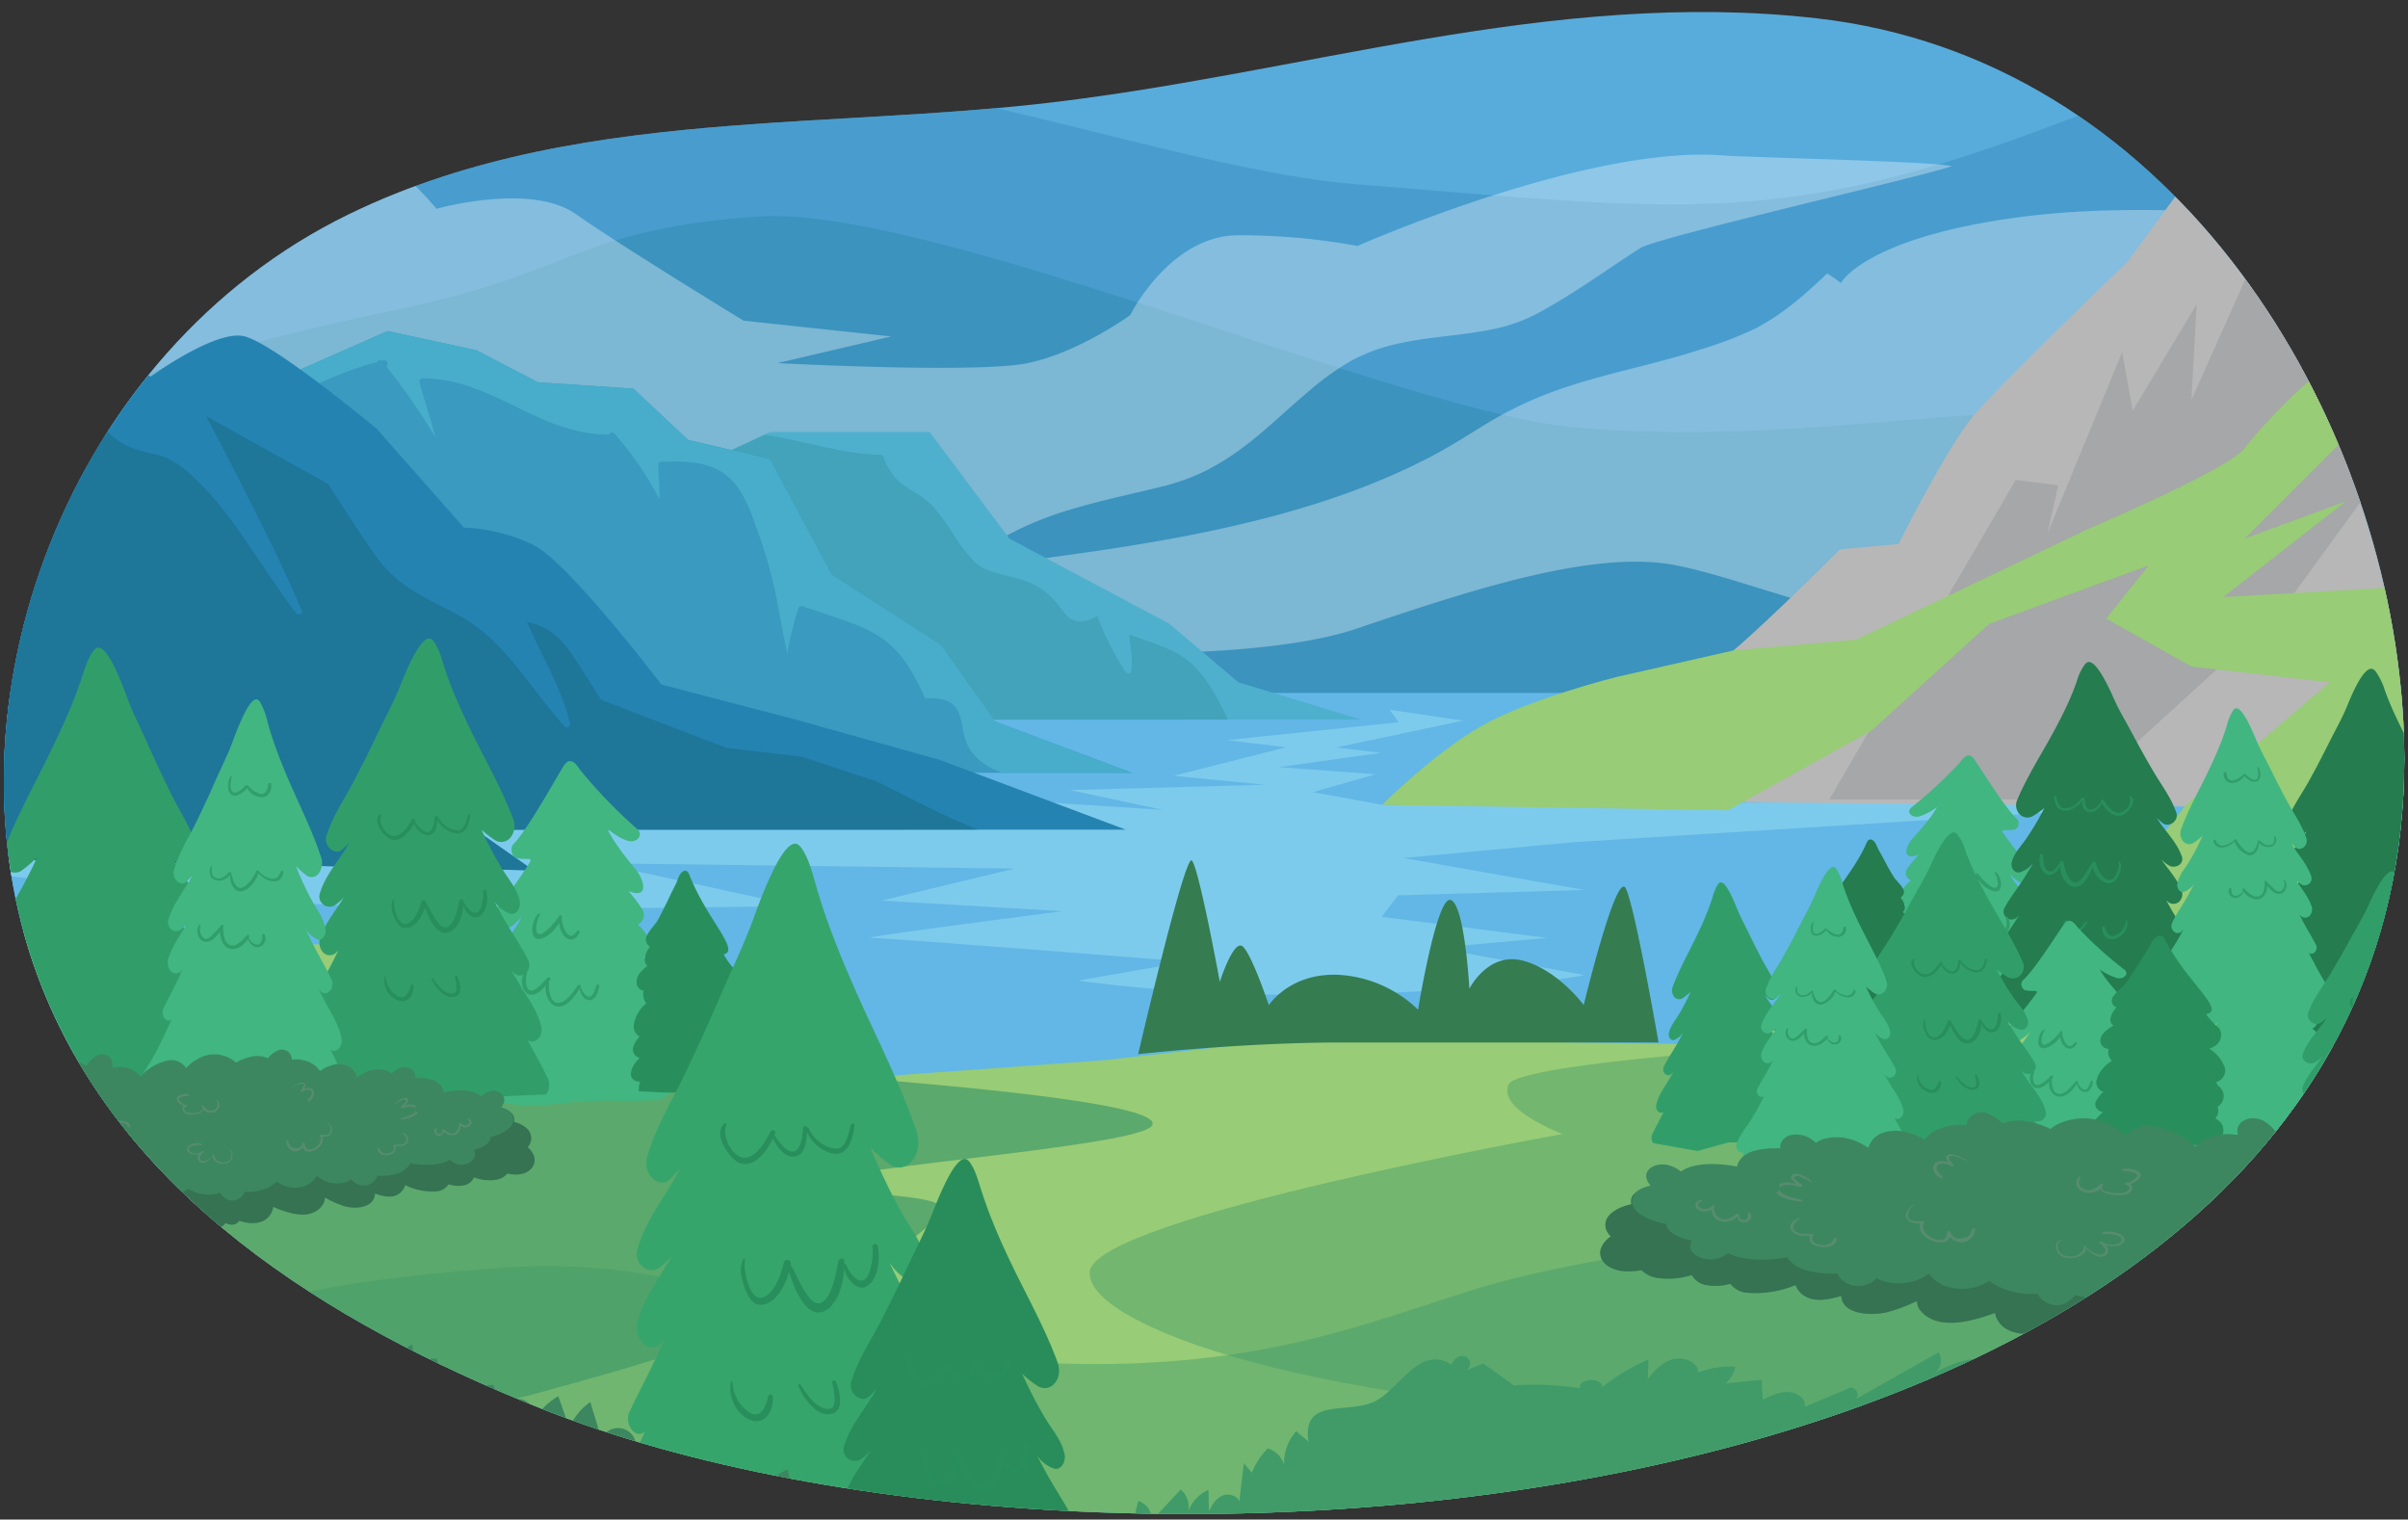 <svg xmlns="http://www.w3.org/2000/svg" xmlns:xlink="http://www.w3.org/1999/xlink" width="760" height="479.56" viewBox="0 0 760 479.56"><rect x="0" y="0" width="760" height="479.56" fill="#333333" stroke="none"/><defs><clipPath id="a"><path d="M231.55,39.63c31.9-2.48,64.12-3.31,95.61-6.76C410,23.78,489-3.79,573.4,5.78c110.19,12.48,177,119.34,184.7,215.61,20.77,260.05-404,296.34-587.16,223.2-68-27.15-133.46-68-158.9-136.22-32.1-86,9.12-197.39,98-240.69C148.38,49,189.68,42.89,231.55,39.63Z" fill="none"/></clipPath><clipPath id="b"><path d="M-12.7,362.08a12.63,12.63,0,0,1,2.92-7.75,9,9,0,0,1,1.7-1.49,4.69,4.69,0,0,1,.56-3.74c2.4-4.25,6.87-9.09,12.13-10.59,2.77-.79,5.93-.43,7.85,1.47a6.28,6.28,0,0,1,.78.94,15.33,15.33,0,0,1,7-5.39,8,8,0,0,1,7.1.83,10.07,10.07,0,0,1,2.25-2.64c2.73-2.22,6.47-.37,5.87,2.73l-.09.43a11.61,11.61,0,0,1,2.46-.2,8.39,8.39,0,0,1,6.52,3.07,15.94,15.94,0,0,1,9-5.13,5.49,5.49,0,0,1,5.39,2.45,15,15,0,0,1,5.42-3.7,10.34,10.34,0,0,1,10.36,2,15.61,15.61,0,0,1,5.88-2.06,8.36,8.36,0,0,1,4.17.68A7.62,7.62,0,0,1,88,331.44a3.14,3.14,0,0,1,3.89,1.76,3.2,3.2,0,0,1,.25,1.21,10.68,10.68,0,0,1,5.31.73,7.47,7.47,0,0,1,3.52,2.9c2.51-1.79,5.58-2.79,8.35-1.82a5.1,5.1,0,0,1,3.35,3.84c.49-.37,1-.71,1.54-1a9,9,0,0,1,7.85-1.14,4.08,4.08,0,0,1,1.57,1,6.11,6.11,0,0,1,3.14-2c1.89-.35,3.47.24,4.13,1.87a3.07,3.07,0,0,1,.19,1.47,14.54,14.54,0,0,1,5.58.64,5,5,0,0,1,3.45,3.84c3.26-.69,6.8-1,9.84.12a6.2,6.2,0,0,1,1.87,1.1,7.65,7.65,0,0,1,2.67-1.55,3.78,3.78,0,0,1,4.13,1.16c1,1.35.4,2.69-.41,3.93a6.54,6.54,0,0,1,2.77,1.32,3.19,3.19,0,0,1,1.22,3.24c2.18.6,4.08,1.68,4.93,3.19a4.11,4.11,0,0,1-.62,4.81,5.93,5.93,0,0,1,2.11,3.11c.71,3.19-2.24,5.58-5.77,5.51a13.9,13.9,0,0,1-2.76-.31,5.53,5.53,0,0,1-3.43,1.95,13.61,13.61,0,0,1-7.06-.75,4.41,4.41,0,0,1-2.82,2.44,9.44,9.44,0,0,1-5.24-.27,4.73,4.73,0,0,1-3.5,2.21A18.9,18.9,0,0,1,127.88,374a4.92,4.92,0,0,1-2.06,2.81c-2.09,1.48-5.19.69-7.47-.14a5.72,5.72,0,0,1-.07.7c-.74,3.88-6.23,4.26-9.47,3.34a29.68,29.68,0,0,1-5.77-2.5l-.5-.27a4.13,4.13,0,0,1-.92,2.61c-3.37,4.37-9.55,2.65-13.78,1-.5-.19-1-.42-1.63-.67a4.85,4.85,0,0,1-.34,1.4c-1.75,4.2-6.5,4.31-10.38,3a2.59,2.59,0,0,1-.93.9,2.91,2.91,0,0,1-2.51.11c.4.13.48.16.23.09A4.59,4.59,0,0,1,71.2,386c-2.12,2.65-6.67,2.66-9.93,2q-.6-.12-1.2-.27a5.65,5.65,0,0,1-3.34,4.48c-2.72,1.17-5.51,1-8.35.57-.8-.12-1.61-.29-2.41-.48a3.3,3.3,0,0,1-.17.74,4.26,4.26,0,0,1-2,2.37,4.79,4.79,0,0,1-3.33.54,5.23,5.23,0,0,1-1.37-.41l-.39-.21a9.25,9.25,0,0,1-5.76,2.5,19.78,19.78,0,0,1-7.57-1.07,7,7,0,0,1-2.27,3.43c-3.53,2.89-8.63,2.42-12.68,1.23a18.08,18.08,0,0,1-3-1.18,6.11,6.11,0,0,1,0,1.59c-.75,4.49-7.51,4.86-11.08,3.85a12,12,0,0,1-6-3.53c-.67-.8-1.19-3,.12-3.6-2.2-4.34-2.62-9.09-2.68-13.91-.05-5.05-.68-10-.8-15.06A73,73,0,0,1-12.7,362.08Z" fill="none"/></clipPath><clipPath id="c"><path d="M779.06,390.4a14.73,14.73,0,0,0-4.42-9.9,12.8,12.8,0,0,0-2.56-1.9,5.25,5.25,0,0,0-.84-4.79c-3.63-5.42-10.38-11.61-18.33-13.53-4.19-1-9-.54-11.86,1.88a8.88,8.88,0,0,0-1.18,1.2,23,23,0,0,0-10.63-6.88,14.11,14.11,0,0,0-10.73,1.06,13.61,13.61,0,0,0-3.4-3.37c-4.13-2.84-9.77-.48-8.87,3.49,0,.18.09.36.13.55a20.53,20.53,0,0,0-3.71-.27c-4.2.11-7.79,1.63-9.85,3.93a25.53,25.53,0,0,0-13.68-6.55,9,9,0,0,0-8.14,3.12,23.22,23.22,0,0,0-8.18-4.72c-5.33-1.71-12.08-.43-15.66,2.6a26.58,26.58,0,0,0-8.88-2.64,14.52,14.52,0,0,0-6.3.87,11.63,11.63,0,0,0-5-3.3,5,5,0,0,0-5.88,2.25,3.57,3.57,0,0,0-.37,1.55,18.9,18.9,0,0,0-8,.93,11.13,11.13,0,0,0-5.31,3.7c-3.8-2.28-8.45-3.56-12.62-2.33a7,7,0,0,0-5.07,4.91c-.74-.46-1.53-.91-2.33-1.33a15.69,15.69,0,0,0-11.85-1.45,6.39,6.39,0,0,0-2.38,1.23,9.45,9.45,0,0,0-4.74-2.53c-2.86-.44-5.24.31-6.24,2.39a3.38,3.38,0,0,0-.29,1.87,26,26,0,0,0-8.43.82c-2.84.83-4.87,2.76-5.2,4.91-4.94-.88-10.28-1.31-14.88.15a9.79,9.79,0,0,0-2.82,1.4,12,12,0,0,0-4-2c-2.34-.59-5,0-6.24,1.48-1.45,1.73-.61,3.44.62,5a10.6,10.6,0,0,0-4.19,1.69c-1.76,1.28-2.22,2.73-1.85,4.13-3.29.77-6.16,2.16-7.44,4.08-1.43,2.15-.78,4.4.93,6.15a7.62,7.62,0,0,0-3.19,4c-1.06,4.07,3.4,7.13,8.73,7a24.75,24.75,0,0,0,4.16-.38,8.8,8.8,0,0,0,5.19,2.48,24.17,24.17,0,0,0,10.67-.95,6.42,6.42,0,0,0,4.25,3.11,16.71,16.71,0,0,0,7.92-.34,7.35,7.35,0,0,0,5.29,2.82,32.9,32.9,0,0,0,15.32-2.42,6.4,6.4,0,0,0,3.11,3.6c3.16,1.89,7.84.88,11.28-.18a4.74,4.74,0,0,0,.12.89c1.12,5,9.41,5.44,14.3,4.26a48,48,0,0,0,8.71-3.19l.76-.33a4.75,4.75,0,0,0,1.4,3.33c5.09,5.57,14.42,3.38,20.81,1.28.75-.25,1.58-.54,2.46-.87a5.35,5.35,0,0,0,.52,1.79c2.65,5.37,9.81,5.52,15.68,3.88a3.78,3.78,0,0,0,1.4,1.14,5.18,5.18,0,0,0,3.81.15c-.62.17-.73.2-.36.11a7.89,7.89,0,0,0,1.64-.53c3.19,3.38,10.07,3.4,15,2.6.6-.1,1.21-.22,1.82-.35a7.44,7.44,0,0,0,5,5.73c4.1,1.49,8.33,1.29,12.61.73,1.21-.16,2.43-.37,3.63-.61a4.75,4.75,0,0,0,.27.94,5.74,5.74,0,0,0,3,3,8.41,8.41,0,0,0,5,.69,10.19,10.19,0,0,0,2.06-.52,6.49,6.49,0,0,0,.59-.28,15.27,15.27,0,0,0,8.7,3.2,35.15,35.15,0,0,0,11.45-1.37,8.9,8.9,0,0,0,3.43,4.39c5.33,3.68,13,3.08,19.14,1.57a32.05,32.05,0,0,0,4.56-1.51,6.67,6.67,0,0,0,.08,2c1.12,5.74,11.34,6.21,16.73,4.92a18.87,18.87,0,0,0,9.09-4.51c1-1,1.8-3.81-.18-4.6,3.33-5.55,4-11.61,4-17.78.09-6.45,1-12.79,1.21-19.23A77.56,77.56,0,0,0,779.06,390.4Z" fill="none"/></clipPath></defs><g clip-path="url(#a)"><rect x="-13.82" y="-12.19" width="790.2" height="511.31" fill="#57acdc"/><path d="M649.58,38.87c-87.19,33.34-119.86,27.4-221.83,19.24-54.9-4.39-141.3-38.4-196.2-34.62-56.68,3.9-91.83,23-147.46,34.62C36.6,68,31.56,69.52-13.82,86.73V447.91H776.39V29.9C769,26.37,722.32,11.06,649.58,38.87Z" fill="#4096c6" opacity="0.63"/><path d="M754.06,151.31c-93.26-41.7-153.82-8.1-255.79-16.26-54.9-4.4-204.12-70.46-259-66.68-56.69,3.9-57.7,17.61-113.33,29.25A930.54,930.54,0,0,0-13.82,138V499.12H776.39V161.66C769,158.14,761.56,154.66,754.06,151.31Z" fill="#338db5" opacity="0.63"/><path d="M782.75,28.81C757.63,28.81,743.16,54,727,62.42s-49.16,0-94,6.72S581,89.3,581,89.3s-1.48-1.17-4.3-3C569.47,93.12,562,99.81,553,104.17a128.38,128.38,0,0,1-16.83,6.29c-5.71,1.85-11.5,3.41-17.31,4.89-11.27,2.88-22.59,5.61-33.37,10.08a124.69,124.69,0,0,0-18,9.3c-5.46,3.38-10.84,6.78-16.56,9.73-22.38,11.58-46.85,18.61-71.45,23.65s-49.47,8-74.32,11.26c-1.12.14-1.18-1.37-.5-1.88,2.18-1.67,4.43-3.27,6.74-4.76a104.23,104.23,0,0,1,26.33-11.87c9.4-2.86,19-4.83,28.58-7.19a66.79,66.79,0,0,0,14.86-5.41A80.73,80.73,0,0,0,393,140.7c7.28-5.54,13.75-12,20.82-17.85A85.63,85.63,0,0,1,426.21,114a55.78,55.78,0,0,1,14.37-5.4c9.88-2.32,20.09-2.58,30-4.6a51.39,51.39,0,0,0,14.53-5c4.13-2.25,8.17-4.66,12.13-7.19,6.93-4.41,13.63-9.18,20.57-13.57,5.41-3.42,92.3-23.3,98.17-25.82-6.68-1.53-64.3-2.74-72.25-3.36-43.06-3.36-115.29,28.56-115.29,28.56a204.32,204.32,0,0,0-37.65-3.36c-21.53,0-34.11,25.21-34.11,25.21s-16.15,11.76-32.3,15.12-78.94,0-78.94,0l35.88-8.4-46.65-5s-38.56-23.53-52.91-33.61-44-1.68-44-1.68a105.29,105.29,0,0,0-30.94-25.2C94.19,33.9,68.8,38.52,66.93,38.87c.58-.18,2.42-1.92-15.24-18.46C32,1.93-14.7,13.69-20.08,12l1.79,90.74L46.3,146.43l268.94,58.81s77.73,5,112.57-6.72,74.69-25.2,100.82-20.16,63.58,23.59,99.14,18.48c10.57-1.52,26.53-46.93,75.61-43.69C784,158.49,803.44,91,803.44,91S807.87,28.81,782.75,28.81Z" fill="#fffefe" opacity="0.33"/><rect x="-24.18" y="218.69" width="801.49" height="161.31" fill="#62b7e6"/><path d="M-44.34,270.77S58.15,284.22,113.6,285.9s137.78,0,137.78,0l-62.17-13.45,131.07,1.68-42,10.09,57.13,3.36s-65.53,8.4-60.49,8.4,99.55,7.52,99.55,7.52l-34.35,6a543.13,543.13,0,0,0,79.6,4.36c55.61-1.09,80.35-6.12,80.35-6.12l-46.54-8.6L488.3,296l-52.23-6.65,5.19-6.79,58.8-1.68-57.12-10.09,53.76-5,215.08-13.44L436.21,254l-21.83-4,19.74-5.64-30.46-2.26,32.15-4.51-14.1-1.69,40-8.46L438.63,224l2.82,3.94-54.14,5.64,18.61,2.26-35.53,9,28.76,2.82-61.47,1.69L367,255.59l-53.57-3.39Z" fill="#7dcbec"/><path d="M192.58,159.88,243,136.35h50.41L318.6,170,369,196.84l21.85,18.48,38.64,11.77H226.18C227.86,227.09,192.58,159.88,192.58,159.88Z" fill="#4eb0cd"/><path d="M387.56,227.09c-2.66-5.55-5.48-11.05-9.51-15.63a27.08,27.08,0,0,0-10.7-7.23c-3.59-1.45-7.31-2.6-10.91-4,.26,3.87,1.19,7.66.61,11.56-.13.91-1.42.9-1.84.24a94.44,94.44,0,0,1-8.9-17.57c-2.33,1.23-5.1,2.32-7.62,1.23-2.24-1-3.54-3.32-5-5.14a23,23,0,0,0-7.83-6.28c-3.14-1.5-6.59-2.15-9.94-3-3.09-.82-6.28-1.86-8.58-4.18a54.25,54.25,0,0,1-6.23-8.15,77.88,77.88,0,0,0-6.28-8.68,26.51,26.51,0,0,0-6.34-5.06,25.21,25.21,0,0,1-5.62-4.09,21,21,0,0,1-4.28-7.52c-12.68-.19-24.81-4.55-37.28-6.36l-48.71,22.74s35.28,67.21,33.6,67.21Z" fill="#42a3ba"/><polygon points="85.68 120.64 122.32 104.48 150.34 110.54 169.74 120.64 199.91 122.66 217.15 138.83 243.01 144.89 262.41 181.25 296.89 203.48 314.14 227.73 357.24 243.89 111.54 243.89 85.68 120.64" fill="#3a9abf"/><path d="M119,114.28a.91.91,0,0,1,.87-.57h1.42a1,1,0,0,1,.56,1.85,204.59,204.59,0,0,1,15.62,22.57c-1.5-5.86-3.45-11.61-5.06-17.45a1,1,0,0,1,1-1.27,46.09,46.09,0,0,1,13.68,2.23c7.64,2.42,14.67,6.35,21.93,9.68s15.08,5.88,23.24,5.86a1,1,0,0,1,1.61-.41,104.62,104.62,0,0,1,14.25,20.78c.14-3.6-.3-7.24-.31-10.82a1,1,0,0,1,1-1c5.35-.17,11.13-.19,16.19,1.81,8,3.17,11.09,11.47,13.73,19a152,152,0,0,1,5.95,20.25c1.31,6.47,2.31,13,3.85,19.44A88.69,88.69,0,0,1,252,192a1,1,0,0,1,1.24-.71c4.21,1.5,8.47,2.86,12.69,4.33,5.34,1.86,10.67,4,14.94,7.78,5.1,4.54,8.34,10.85,11.14,17,4-.27,8.55.18,10.42,4.25,1.37,3,1.34,6.46,2.53,9.54,1.56,4,5.09,7,8.94,8.73.8.37,1.63.67,2.45,1h40.93l-43.1-16.16-17.25-24.25-34.48-22.22L243,144.89l-25.86-6.06-17.24-16.17-30.17-2-19.4-10.1-28-6.06L85.68,120.64,87,127C97.59,122.5,107.86,117.14,119,114.28Z" fill="#47adcb"/><path d="M-13,271V96.9s27.48-1.83,33,1.83,27.49,20.16,27.49,20.16,20.15-14.66,29.31-12.83,42.15,29.32,42.15,29.32l27.48,31.15a54.75,54.75,0,0,1,22,5.5c11,5.49,40.31,44,40.31,44l42.15,11,45.81,12.82,58.63,22H150.05l18.32,12.83Z" fill="#2583b2"/><path d="M308.54,261.81c-3.52-1.46-7-2.95-10.47-4.58-7.18-3.38-21.32-10.61-21.32-10.61L253,238.8,229.14,236l-39.42-15.15s-6.36-10.12-9.73-15.08-7.78-8.43-13.65-9.44c4.53,10.66,10.82,20.55,13.58,31.92a1,1,0,0,1-1.69,1C167.77,218,160,203,146.33,195.07c-5.94-3.45-12.35-6.06-18-10a42.66,42.66,0,0,1-10.44-10.58c-5-7.11-14.3-21.75-14.3-21.75L65,131.3s21.52,40.35,30.24,61.41c.48,1.15-1.23,1.58-1.84.77-7.24-9.54-13.37-19.87-20.54-29.47a104.14,104.14,0,0,0-10.58-12.3c-3.8-3.71-7.73-7-13-8.26-4.72-1.12-9.2-2-13.08-5.18-3.7-3-6.63-6.87-9.6-10.56s-10-10.61-10-10.61l-14-7s-10.59-2.8-15.69-4.58V271l181.4,3.67-18.32-12.83Z" fill="#1e7699"/><path d="M461.42,252.29s73.93-37,85.69-47,33.61-31.92,33.61-31.92l18.48-1.68s15.12-30.25,23.52-40.33,48.73-48.73,48.73-48.73l18.49-25.2,30.24-21.84L757.15,7h35.28l18.48,104.18-6.72,144.5Z" fill="#b7b7b7"/><polygon points="577.36 252.29 636.17 151.47 649.61 153.16 646.25 168.28 669.77 111.15 673.13 129.63 693.3 96.03 691.62 126.27 726.9 47.3 747.07 37.22 740.34 87.62 755.47 57.38 760.51 94.34 782.75 28.82 789.07 164.92 783.24 105.9 720.31 192.42 654.65 252.29 577.36 252.29" fill="#a5a7a8"/><path d="M436.21,254s16.81-16.8,31.93-25.2,42-15.13,42-15.13l37-8.4,38.65-3.36,73.93-35.28s43.69-18.49,48.73-25.21,26.88-30.24,35.28-30.24,45.37-13.44,45.37-13.44l-50.41,42L708.42,170l31.92-11.76L701.7,188.44l58.81-3.36L784,201.88l-7.64,297.24L234.58,506H-13.82l1.4-213.39s134.42,6.72,142.83,6.72-1.68,15.12-1.68,15.12l45.36,5-38.64,13.44,121,8.41,92.41-6.73,58.81-6.72,127.7,1.68,52.09-13.44L569,304.38l95.77-18.48L689.94,254l45.36-38.65-43.68-5-26.89-15.12,13.44-16.8-50.4,18.48-37,33.61-45.37,25.2Z" fill="#98cc76"/><path d="M35.54,427.68c32.91-12.07,48.27-21.94,120.68-27.42s94.36,25.23,169,29.62,111.91-15.36,148.11-25.24,144.39-27,197.27-13.51,126.38,25.58,130.77,43.14-24.94,64.85-24.94,64.85l-833,11.95S2.62,439.75,35.54,427.68Z" fill="#429b69" opacity="0.45"/><path d="M599.48,327.83s-119.36,6.52-123.29,14.37,17,15.71,17,15.71S346.57,384.1,344,401.12,418.58,445.63,539,446.94s256.61,7.86,263.16-52.37S599.48,327.83,599.48,327.83Z" fill="#429b69" opacity="0.43"/><path d="M161.71,333.33S255,338.82,280.2,341s87.77,7.68,83.38,14.26-98.74,13.17-103.13,17.56,31.82,3.29,36.2,7.68-36.2,30.72-59.24,38.4-31.82,11-68,20.84-188.71,38.4-188.71,38.4L-25.9,332.23Z" fill="#429b69" opacity="0.7"/><path d="M151.49,336.16a3.46,3.46,0,0,1-2.33-4.81c1.54-3,4-4.84,6.51-7l3.11-2.78c-2.37.2-5.13-2-4.28-4.66.93-2.95,3.31-4.79,5.25-7.05.39-.45.78-.91,1.16-1.38a6.5,6.5,0,0,1-2.38.58c-2.45.08-5.22-2.74-4.3-5.33,1.13-3.2,4.13-5.1,6.19-7.7a47.65,47.65,0,0,0,4.46-7.05,16,16,0,0,1-6,4.85c-2.63,1.16-4.29-2.26-3.53-4.33,1.21-3.3,3.79-5.84,5.86-8.58s4.06-5.66,5.92-8.62c1.25-2-1.16-.73-4.2-1.53-1.5-.39-2-3.25-.95-4.29,4.28-4.31,12.14-18.56,15.57-24.19,1.84-3.31,3.61-2.37,5.49.63a158.88,158.88,0,0,0,18.09,18.73c2.09,1.87-.12,4.49-2.86,3.74-2.56-.7-4.57-2.33-6.71-3.89h0c.41.41,1.61,4,9,12.79,2.81,3.35,4.43,9.71-2.24,6.9a45.71,45.71,0,0,1,4.4,5.81,3.38,3.38,0,0,1-1.43,4.79,15.26,15.26,0,0,1,4.43,6.71A2.61,2.61,0,0,1,203,302c2.26,1.85,4.72,3.88,5.43,6.63.48,1.86-.49,4-2.37,4.32,2.47,2.81,5.56,5.76,5.92,9.43.15,1.63-1.33,3.51-3,3.33l-.13,0a4.14,4.14,0,0,1-.32,2,29.65,29.65,0,0,1,1,6.8,23,23,0,0,0,2,3.59c2.75,4-.38,8.86-4.59,9.12-8,.51-16-.25-23.93.45-8.31.75-16.39,2.16-24.77.23a5.37,5.37,0,0,1-3.16-2H155a7.74,7.74,0,0,1-5.8,1.35,3.07,3.07,0,0,1-2.27-2.82C146.79,341.08,149,338.44,151.49,336.16Z" fill="#41b681"/><path d="M199.11,338.89c.24-2.23,1.31-3.5,2.75-5h0a2.77,2.77,0,0,1-2-3.44,9.94,9.94,0,0,1,2-3.36,3.56,3.56,0,0,1-1.86-3.27,10.72,10.72,0,0,1,4-7.17,4.44,4.44,0,0,1-1-3,5,5,0,0,1,.12-1,2.53,2.53,0,0,1-2.18-2.54c-.13-1.86,1.07-3.31,2.32-4.4.32-.28.68-.58,1.05-.86a2.66,2.66,0,0,1-.83-2,7.65,7.65,0,0,1,1.65-4.08,2.66,2.66,0,0,1-1-3.45,11.41,11.41,0,0,1,2-2.86,7.73,7.73,0,0,1,.81-1.1c.15-.18.29-.36.43-.55.37-.71.78-1.4,1.13-2.1.88-1.73,1.76-3.45,2.58-5.22.71-1.52,1.48-3,2.22-4.5.66-1.34,1-3.25,2.33-4,0,0,1.18-.94,2,1.22,5.34,13.73,16,23.72,10.88,24.95-.3.07,1.89,3.24,2.7,4.07,1.7,1.51,1.4,4.69,0,6.29a3.91,3.91,0,0,1-1.87,1.17l.44.45a12.72,12.72,0,0,1,3.66,6.09,4.13,4.13,0,0,1-2.28,4.77,4.29,4.29,0,0,1,.36.92,7.42,7.42,0,0,1,.49.62,4.87,4.87,0,0,1,0,6.33,3.68,3.68,0,0,1-.4.39l.09.24a4.29,4.29,0,0,1-.63,3.58q.49.41,1,.87a4.89,4.89,0,0,1,.61,5.49,4.28,4.28,0,0,1-1.4,1.57c.22.35.42.69.6,1-7.13,0-14.26-.24-21.4-.21-2.83,0-5.84-.33-8.81-.36a7,7,0,0,1,.33-3.11,4.26,4.26,0,0,1-.62,0A2.38,2.38,0,0,1,199.11,338.89Z" fill="#288f5c"/><path d="M92.78,346.67c-.25.68-.49,1.36-.72,2.06a16,16,0,0,1,2.75-.3l5.74.05,19.44-.84c3.37-.25,6.74-.47,10.11-.5h1.83l40.44-1.74a5.16,5.16,0,0,0,.47-5.26c-2-4-4.15-7.92-6.28-11.83h0c2.31,1.46,4.91-1.2,4.28-4.16-1.12-5.23-4.38-9.25-6.91-13.56q-1.29-2.19-2.55-4.39c.29.3.58.61.88.9,2.38,2.3,6.09-.89,4.38-4.27s-3.79-6.5-5.77-9.73c-1.69-2.74-3.24-5.59-4.75-8.46a10.23,10.23,0,0,0,4.78,3.69c2,.65,3.57-1.75,3.13-3.93-.76-3.75-3.12-6.37-5-9.35a107.72,107.72,0,0,1-5.56-10c-.53-1.07-1-2.15-1.52-3.24a30.08,30.08,0,0,0,4.29,3.36,3.75,3.75,0,0,0,5-1,6,6,0,0,0,.59-6.05c-3.64-9.54-8.66-18.25-13.08-27.26-2.22-4.55-4.34-9.17-6.22-13.94-1-2.45-1.84-4.95-2.64-7.48s-1.56-5.11-3.07-7.07c-1-1.36-3.63-3.31-10.49,14-2.06,5.18-4.76,10.14-7.16,15.17-2.52,5.31-5.13,10.56-7.87,15.71-2.89,5.43-6.37,10.46-8.27,16.52-1,3.32,2.69,6.36,5,4.35a22.55,22.55,0,0,0,2.24-2.24c-.17.29-.33.58-.49.87-2.89,5-7,9.26-8.77,15a3.23,3.23,0,0,0,4.58,4,11.92,11.92,0,0,0,3-2.67c-2.49,4.11-5.65,7.76-7.37,12.43a4.76,4.76,0,0,0,.58,4.87,2.93,2.93,0,0,0,4.1.46c.29-.28.56-.56.83-.85-2.25,5-5,9.45-7.54,14.27-1.27,2.47,1.36,5.59,3.38,3.88-.39.8-.78,1.59-1.18,2.38-1.92,3.8-3.86,7.59-6,11.21s-4.85,6.56-5.94,10.83C88.79,345,90.8,347.1,92.78,346.67Z" fill="#319e6a"/><path d="M120,257a.26.26,0,0,1,.38.31c-1.09,2.29,1.32,6.52,4,6.49,2.53,0,4.57-3.37,5.66-5.19.34-.56,1.24-.2,1,.42,0,.1-.09.2-.14.3.86,1.21,3.31,4.44,5,2.82,1-1,1.1-3,1.3-4.28a.44.44,0,0,1,.86,0,.24.24,0,0,1,.35.11,7.42,7.42,0,0,0,6.17,4.05c2,0,2.64-3.27,3-4.67.14-.5.92-.4.84.13-.37,2.19-1,5.3-3.75,5.55-2.38.22-5.92-2.1-6.62-4.43-.07,1.68-.33,4.1-2,4.79-2.32.94-4.55-1.49-5.4-3.44-1.36,2.56-4.13,6-7.29,4.94C121.06,264.1,117.24,258.94,120,257Z" fill="#288f5c"/><path d="M124.12,283.91c.11-.16.44-.12.37.11-.53,1.88,1,8.45,4,7.45,2.48-.84,3.93-4.64,4.48-6.86a.77.77,0,0,1,1.51.24c0,.07,0,.15,0,.22l.06.05c1.38,1.61,4.38,10,7.48,6.86,1.87-1.88,2.38-5.23,2.92-7.68.15-.68,1.3-.72,1.32,0,0,.19,0,.39,0,.59a.22.22,0,0,1,.37.07c.93,2.09,3.54,4.92,5,1.73a12,12,0,0,0,.81-5.25.57.57,0,0,1,1.14-.12c.48,2.31.2,5.57-1.59,7.35-2.36,2.33-5.31-.65-5.75-3.09-.17,3.05-1.26,6.95-4,8.42-4.14,2.23-7-4.3-8.1-7.61-.87,2.91-3.07,6.5-6.18,6.54-1.73,0-2.72-1.57-3.32-2.91C123.82,288.31,123,285.64,124.12,283.91Z" fill="#288f5c"/><path d="M121.38,308.25c.05-.17.33-.19.34,0a7.44,7.44,0,0,0,3.4,5.85c2.7,1.81,3.83-.78,4.41-3,.14-.51,1-.56,1,0,.21,3-1.83,5.95-5.2,4.54A6.86,6.86,0,0,1,121.38,308.25Z" fill="#288f5c"/><path d="M136.63,308.8c1.26,1.81,3.86,5.36,6.56,4.71,1.64-.39.57-4.1.38-5.13-.09-.47.62-.59.8-.19.71,1.56,1.88,5.42-.55,6.28-3.39,1.21-6.48-3-7.69-5.41C136,308.77,136.45,308.53,136.63,308.8Z" fill="#288f5c"/><path d="M189.43,497.29c-.37,1.08-.71,2.18-1,3.28a21,21,0,0,1,4-.48l8.27.08,28-1.33c4.86-.4,9.72-.75,14.59-.8l2.64,0,58.31-2.77a8.86,8.86,0,0,0,.69-8.36c-2.92-6.37-6-12.61-9.06-18.84h0c3.32,2.33,7.08-1.9,6.17-6.62-1.62-8.32-6.31-14.71-10-21.57q-1.85-3.5-3.67-7c.42.49.84,1,1.27,1.43,3.44,3.67,8.78-1.41,6.31-6.79s-5.46-10.34-8.32-15.49c-2.43-4.36-4.67-8.88-6.84-13.46,1.88,2.67,4.07,4.86,6.88,5.87s5.15-2.78,4.52-6.25c-1.09-6-4.5-10.15-7.24-14.88-2.94-5.06-5.53-10.46-8-15.93-.77-1.7-1.5-3.43-2.19-5.17a43.82,43.82,0,0,0,6.18,5.35c2.36,1.67,5.36,1,7.25-1.58,2-2.83,2-6.37.85-9.62-5.26-15.18-12.49-29-18.86-43.39-3.22-7.24-6.27-14.59-9-22.19q-2.08-5.85-3.81-11.9c-1.12-3.94-2.24-8.13-4.42-11.25-1.52-2.17-5.23-5.26-15.13,22.21-3,8.25-6.87,16.14-10.32,24.16-3.64,8.44-7.41,16.8-11.36,25-4.17,8.64-9.19,16.65-11.92,26.28-1.5,5.3,3.88,10.13,7.22,6.93a35.29,35.29,0,0,0,3.22-3.56c-.23.46-.46.93-.7,1.38-4.17,7.95-10,14.74-12.65,23.83-1.57,5.41,3.54,8.4,6.62,6.34a18,18,0,0,0,4.3-4.23c-3.59,6.54-8.14,12.35-10.62,19.77-.9,2.71-.85,5.64.83,7.76,1.43,1.79,4.22,2.53,5.92.72.41-.43.8-.88,1.2-1.34-3.26,7.93-7.3,15-10.88,22.71-1.84,3.92,2,8.9,4.87,6.17-.56,1.27-1.13,2.54-1.7,3.79-2.77,6.05-5.57,12.08-8.68,17.84s-7,10.45-8.57,17.23C183.68,494.61,186.58,498,189.43,497.29Z" fill="#36a56c"/><path d="M228.72,354.55a.38.38,0,0,1,.56.48c-1.57,3.66,1.91,10.38,5.79,10.34,3.64,0,6.58-5.37,8.16-8.27a.77.77,0,1,1,1.39.68c-.06.15-.12.31-.19.46,1.24,1.94,4.77,7.08,7.18,4.5,1.48-1.59,1.59-4.73,1.87-6.82.11-.8,1-.68,1.23-.05a.34.34,0,0,1,.52.16c1.25,3.33,5.43,6.52,8.89,6.46,2.92-.05,3.81-5.22,4.36-7.44a.61.61,0,1,1,1.21.21c-.53,3.48-1.38,8.43-5.41,8.83-3.44.35-8.53-3.34-9.55-7-.1,2.68-.48,6.53-2.94,7.63-3.34,1.49-6.57-2.38-7.79-5.48-1.95,4.08-6,9.5-10.51,7.86C230.22,365.87,224.71,357.66,228.72,354.55Z" fill="#288f5c"/><path d="M234.63,397.4c.16-.26.63-.18.54.17-.77,3,1.43,13.46,5.74,11.86,3.59-1.33,5.68-7.38,6.47-10.91a1.1,1.1,0,1,1,2.17.37c0,.12,0,.24-.05.36l.09.08c2,2.56,6.31,15.87,10.78,10.92,2.69-3,3.44-8.32,4.21-12.22.22-1.09,1.88-1.16,1.91.05,0,.3,0,.61,0,.93a.32.32,0,0,1,.54.12c1.34,3.33,5.1,7.82,7.21,2.75a20.9,20.9,0,0,0,1.16-8.36.83.83,0,1,1,1.65-.19c.7,3.68.29,8.87-2.3,11.7-3.4,3.71-7.66-1-8.29-4.93-.24,4.86-1.81,11.08-5.75,13.41-6,3.55-10.05-6.84-11.68-12.11-1.25,4.63-4.44,10.34-8.92,10.41-2.5,0-3.92-2.49-4.79-4.63C234.2,404.41,233,400.16,234.63,397.4Z" fill="#288f5c"/><path d="M230.68,436.14c.06-.27.48-.29.49,0a12.17,12.17,0,0,0,4.9,9.32c3.9,2.87,5.53-1.26,6.37-4.73.19-.81,1.4-.9,1.46,0,.29,4.84-2.65,9.47-7.51,7.23C232.34,446.14,229.69,440.69,230.68,436.14Z" fill="#288f5c"/><path d="M252.68,437c1.81,2.89,5.56,8.53,9.45,7.51,2.36-.63.82-6.52.55-8.17a.6.6,0,0,1,1.16-.3c1,2.48,2.7,8.63-.8,10-4.89,1.91-9.35-4.7-11.09-8.61A.43.43,0,0,1,252.68,437Z" fill="#288f5c"/><path d="M257.35,529.38c-.28.77-.54,1.54-.79,2.32a18.44,18.44,0,0,1,3-.33l6.33,0,21.47-.94c3.72-.29,7.44-.53,11.17-.57h2l44.65-2a5.89,5.89,0,0,0,.53-5.92c-2.24-4.51-4.59-8.93-6.94-13.34h0c2.54,1.65,5.42-1.35,4.72-4.68-1.24-5.9-4.83-10.42-7.63-15.28q-1.41-2.48-2.81-5c.32.35.64.69,1,1,2.63,2.6,6.72-1,4.83-4.81s-4.18-7.32-6.37-11c-1.86-3.08-3.57-6.29-5.24-9.53a11.25,11.25,0,0,0,5.27,4.16c2.18.73,3.95-2,3.46-4.43-.83-4.23-3.44-7.18-5.54-10.53a123.34,123.34,0,0,1-6.14-11.28q-.89-1.81-1.68-3.66a33,33,0,0,0,4.74,3.79A4.08,4.08,0,0,0,333,436.4c1.56-2,1.51-4.51.65-6.82-4-10.74-9.57-20.56-14.45-30.72-2.46-5.12-4.8-10.33-6.87-15.71-1.06-2.76-2-5.56-2.92-8.42s-1.72-5.76-3.39-8c-1.16-1.54-4-3.73-11.58,15.72-2.27,5.84-5.26,11.43-7.91,17.1-2.78,6-5.67,11.9-8.69,17.71-3.19,6.11-7,11.78-9.13,18.61-1.15,3.74,3,7.17,5.53,4.9a26.73,26.73,0,0,0,2.47-2.52l-.54,1c-3.19,5.62-7.68,10.43-9.69,16.87a3.6,3.6,0,0,0,5.07,4.49,13.07,13.07,0,0,0,3.29-3c-2.74,4.63-6.23,8.74-8.13,14a5.43,5.43,0,0,0,.64,5.49c1.09,1.27,3.23,1.8,4.53.52.31-.31.62-.63.92-1-2.49,5.62-5.59,10.65-8.33,16.08-1.41,2.78,1.49,6.3,3.72,4.37-.42.9-.86,1.8-1.3,2.69-2.12,4.28-4.26,8.54-6.64,12.62s-5.37,7.4-6.56,12.21C253,527.48,255.17,529.87,257.35,529.38Z" fill="#288d5a"/><path d="M287.44,428.32a.28.28,0,0,1,.43.34c-1.2,2.59,1.46,7.35,4.43,7.32,2.79,0,5-3.8,6.25-5.85a.59.59,0,0,1,1.07.48q-.08.15-.15.33c.95,1.37,3.66,5,5.5,3.18,1.13-1.12,1.21-3.35,1.43-4.83.08-.57.79-.48,1,0a.27.27,0,0,1,.39.12,8.19,8.19,0,0,0,6.81,4.57c2.24,0,2.91-3.69,3.34-5.27.15-.56,1-.45.92.15-.4,2.47-1.05,6-4.14,6.26-2.63.24-6.53-2.37-7.31-5-.08,1.9-.37,4.62-2.26,5.4-2.55,1.06-5-1.68-6-3.87-1.49,2.88-4.56,6.72-8,5.56C288.59,436.33,284.37,430.52,287.44,428.32Z" fill="#288f5c"/><path d="M292,458.66c.12-.18.48-.13.41.12-.59,2.12,1.1,9.53,4.4,8.4,2.74-.94,4.34-5.23,5-7.73a.84.84,0,0,1,1.66.27c0,.08,0,.16,0,.25s0,0,.07.06c1.52,1.81,4.84,11.23,8.25,7.72,2.07-2.11,2.64-5.88,3.23-8.65.17-.77,1.44-.82,1.47,0,0,.21,0,.43,0,.66a.25.25,0,0,1,.41.08c1,2.36,3.91,5.54,5.53,1.95a14,14,0,0,0,.89-5.92.63.63,0,0,1,1.26-.14c.53,2.61.22,6.29-1.76,8.29-2.61,2.62-5.87-.73-6.35-3.49-.19,3.44-1.39,7.84-4.4,9.5-4.58,2.51-7.7-4.85-8.95-8.58-1,3.28-3.4,7.32-6.83,7.37-1.91,0-3-1.76-3.67-3.27C291.64,463.62,290.73,460.61,292,458.66Z" fill="#288f5c"/><path d="M166,306.71c.26-.17.47.14.38.36-.64,1.46-.74,6.67,2.13,5.33,1.69-.79,3-2.55,4.28-3.83.43-.43,1.24.15.87.64l-.32.41c-.33,2.54.21,7.61,3.49,6.77,2.31-.59,4.23-3.62,5.53-5.37a.49.49,0,0,1,.9.27.15.15,0,0,1,0,.07c.16,1.05,1.75,3.82,3.17,3.09,1-.53,1.47-2.49,1.78-3.47a.48.48,0,0,1,.92.25c-.26,1.53-.84,4.11-2.79,4.4s-3.19-2-3.43-3.66c-1.31,2.41-4,6.11-7,5.68-2.59-.35-4-3.87-3.71-6.58-1.35,1.61-3.16,3.28-5,2.83C164.59,313.26,163.84,308.12,166,306.71Z" fill="#319e6a"/><path d="M170,288.32c.24-.16.57.16.4.39-1.13,1.58-2.35,8,1.28,5.58a19.45,19.45,0,0,0,4.76-5.19c.29-.45,1.1-.17.91.36a1.19,1.19,0,0,1-.08.2,9.9,9.9,0,0,0,1.26,4.31,2.71,2.71,0,0,0,1.55,1.35c.83.2,1.65-1,2.07-1.51.28-.34.92,0,.76.43-.83,2.12-3,3.2-4.72,1.27a7.53,7.53,0,0,1-1.73-4.2c-1.31,2.18-3.49,4.43-5.72,4.94C166.49,297.24,167.94,289.7,170,288.32Z" fill="#319e6a"/><path d="M70.35,356.81c.24.71.47,1.43.68,2.16a15.33,15.33,0,0,0-2.85-.09c-2,.17-4,.36-6,.55L42,360.2c-3.5,0-7,.07-10.51.32-.63.05-17.73,5.6-18.36,5.65l-25.57-3.9a5.54,5.54,0,0,1-.32-5.61c2.25-4.47,4.59-8.87,7-13.26h0c-2.44,1.77-5.07-.86-4.31-4.1,1.35-5.72,4.87-10.32,7.66-15.17.94-1.65,1.87-3.29,2.8-4.95-.32.36-.63.71-.95,1-2.56,2.69-6.31-.43-4.41-4.21s4.16-7.31,6.34-11c1.84-3.09,3.55-6.28,5.22-9.5a12.53,12.53,0,0,1-5.09,4.38c-2.07.86-3.66-1.57-3.13-4,.91-4.1,3.46-7.12,5.54-10.48,2.23-3.59,4.22-7.4,6.13-11.24.59-1.19,1.15-2.4,1.69-3.62a35.89,35.89,0,0,1-4.58,4A3.64,3.64,0,0,1,1.9,274c-1.42-1.79-1.29-4.19-.41-6.46C5.61,257,11.12,247.16,16,237.09c2.47-5.08,4.83-10.23,7-15.52,1.08-2.72,2.09-5.48,3-8.27s1.8-5.63,3.43-7.86c1.14-1.56,3.89-3.87,10.45,14.1,2,5.4,4.61,10.49,6.93,15.7,2.45,5.49,5,10.91,7.66,16.22,2.83,5.58,6.28,10.69,8,17,1,3.49-3,7.08-5.36,5.11a20.41,20.41,0,0,1-2.25-2.21c.16.3.31.6.48.89,2.83,5.12,6.91,9.36,8.62,15.34,1,3.57-2.73,5.89-4.91,4.68a10.48,10.48,0,0,1-3-2.6c2.45,4.2,5.62,7.86,7.24,12.72a5.45,5.45,0,0,1-.76,5.29c-1.07,1.3-3.1,2-4.29.85-.28-.27-.56-.56-.83-.84,2.17,5.16,4.94,9.72,7.36,14.69,1.24,2.54-1.6,6.13-3.64,4.46q.55,1.25,1.14,2.46c1.87,3.92,3.76,7.83,5.88,11.53S73,347.52,74,352C74.56,354.66,72.4,357.11,70.35,356.81Z" fill="#319e6a"/><path d="M46.22,346.46c-.2.58-.4,1.18-.58,1.78A12,12,0,0,1,47.8,348l4.51.11,15.29-.51c2.64-.19,5.29-.34,8-.33H77l31.79-1.06a4.88,4.88,0,0,0,.41-4.57c-1.56-3.5-3.2-6.93-4.84-10.36h0c1.8,1.3,3.87-1,3.4-3.56-.84-4.57-3.37-8.09-5.32-11.87-.66-1.28-1.32-2.56-2-3.85.23.27.45.53.69.79,1.85,2,4.79-.7,3.47-3.66s-2.92-5.69-4.46-8.53c-1.3-2.4-2.49-4.89-3.66-7.41a8.31,8.31,0,0,0,3.72,3.27c1.55.58,2.83-1.48,2.5-3.39-.56-3.27-2.4-5.57-3.87-8.18-1.58-2.79-3-5.76-4.29-8.77-.41-.93-.79-1.88-1.17-2.84a23.51,23.51,0,0,0,3.35,3,2.77,2.77,0,0,0,4-.81,5.71,5.71,0,0,0,.51-5.26c-2.79-8.33-6.66-16-10.06-23.85-1.71-4-3.34-8-4.78-12.19-.73-2.14-1.41-4.31-2-6.53A21,21,0,0,0,82,221.46c-.82-1.19-2.83-2.91-8.36,12C72,238,69.82,242.25,67.9,246.6c-2,4.58-4.12,9.12-6.32,13.57-2.31,4.69-5.09,9-6.63,14.27-.84,2.88,2.06,5.56,3.9,3.84a20.33,20.33,0,0,0,1.78-1.92l-.39.75c-2.31,4.31-5.54,8-7,12.92-.88,2.94,1.89,4.62,3.57,3.51a9.33,9.33,0,0,0,2.37-2.28c-2,3.55-4.5,6.69-5.89,10.73a4.49,4.49,0,0,0,.42,4.24,2.15,2.15,0,0,0,3.22.44l.66-.72c-1.81,4.31-4,8.16-6,12.32-1,2.13,1,4.88,2.63,3.41-.32.69-.63,1.38-.95,2.06-1.54,3.28-3.09,6.55-4.82,9.67s-3.87,5.66-4.76,9.35C43.1,345,44.66,346.82,46.22,346.46Z" fill="#41b681"/><path d="M66.56,273.48a.19.19,0,0,1,.35.09c-.11,1.37-.29,3,1.36,3.53s3-.74,4-1.78a.38.38,0,0,1,.61.12.12.12,0,0,1,.1.09c.39,1.44.52,2.68,1.51,3.91s2.16.78,3.15,0a14.19,14.19,0,0,0,3.23-4.51.48.48,0,0,1,.87.12,8.23,8.23,0,0,0,3.3,2.12c1.84.61,3-.33,3.51-2a.45.45,0,0,1,.87.23c-.7,4.43-5.83,2.82-7.78.18-.82,2.26-2.46,4.72-4.84,5.58-2.87,1-4.35-2.79-4.19-5.07a4.29,4.29,0,0,1-4.69,1.68C66.11,277.14,65.81,274.94,66.56,273.48Z" fill="#319e6a"/><path d="M63,291.73c.16-.19.42,0,.32.24a3.77,3.77,0,0,0,.78,3.91c.71.82,1.68.28,2.36-.26A38.19,38.19,0,0,0,69.82,292a.36.36,0,0,1,.27-.11h.09c.28.05.53.35.32.62l-.12.16c.27,2,.14,4.87,2.35,5.6,2,.66,4.12-1.92,5.24-3.13.35-.37.9.11.69.52-.06.12-.13.24-.21.37.67,1,1.49,2.06,2.74,2.06,1.43,0,1.67-1.93,1.55-2.93-.06-.5.69-.52.84-.11a2.82,2.82,0,0,1-1.79,3.82c-1.75.44-2.85-1.12-3.56-2.49-1.28,1.94-3.64,3.81-6.06,2.92A4,4,0,0,1,70,296.85a8.25,8.25,0,0,1-.6-2.83c-1.08,1.5-2.44,3.13-4.16,3.25C62.57,297.45,61.52,293.41,63,291.73Z" fill="#319e6a"/><path d="M72.77,245a.2.2,0,0,1,.37.15c-.17,1-1,4.87.86,5,1.27.11,2.71-1.47,3.52-2.24a.42.42,0,0,1,.63,0,.29.29,0,0,1,.18.07A7.54,7.54,0,0,0,82,250.49c1.94.43,2.5-1.5,2.62-2.94a.53.53,0,0,1,1.05,0c.07,2-.79,4-3.12,4.06A5.41,5.41,0,0,1,78,248.7c-1,1.16-2.92,2.92-4.62,2.25C71.41,250.16,71.85,246.37,72.77,245Z" fill="#319e6a"/><path d="M645.64,311.81a2.6,2.6,0,0,0,2-3.68c-1.32-2.32-3.44-3.71-5.55-5.37-.89-.71-1.78-1.42-2.66-2.14,2,.16,4.38-1.49,3.66-3.55-.8-2.26-2.82-3.66-4.48-5.39l-1-1.06a6,6,0,0,0,2,.44c2.09.07,4.45-2.09,3.67-4.08-1-2.44-3.53-3.89-5.28-5.88a35.19,35.19,0,0,1-3.8-5.39,13.39,13.39,0,0,0,5.1,3.71c2.24.89,3.65-1.73,3-3.31-1-2.52-3.23-4.47-5-6.56s-3.47-4.33-5.05-6.59c-1.07-1.53,1-.56,3.58-1.17,1.28-.3,1.7-2.49.82-3.28-3.65-3.3-10.36-14.19-13.28-18.5-1.57-2.53-3.08-1.81-4.68.49a129.27,129.27,0,0,1-15.42,14.32c-1.79,1.43.1,3.43,2.44,2.85a18.62,18.62,0,0,0,5.71-3h0c-.35.32-1.37,3.06-7.65,9.78-2.39,2.56-3.78,7.42,1.9,5.28a35.52,35.52,0,0,0-3.74,4.43,2.47,2.47,0,0,0,1.21,3.67,11.68,11.68,0,0,0-3.77,5.13c-.49,1.64.79,2.75,2.33,2.67-1.93,1.42-4,3-4.62,5.07a2.58,2.58,0,0,0,2,3.3c-2.11,2.14-4.75,4.4-5,7.21a2.49,2.49,0,0,0,2.58,2.55l.11,0a2.88,2.88,0,0,0,.28,1.51,20.26,20.26,0,0,0-.89,5.2,17.35,17.35,0,0,1-1.7,2.75c-2.34,3,.33,6.77,3.91,7,6.79.39,13.65-.19,20.4.35,7.09.56,14,1.65,21.13.17a4.66,4.66,0,0,0,2.69-1.55h.08a7.29,7.29,0,0,0,5,1,2.44,2.44,0,0,0,1.94-2.16C649.64,315.57,647.78,313.55,645.64,311.81Z" fill="#41b681"/><path d="M605,313.9c-.2-1.71-1.11-2.68-2.34-3.83h0a2.1,2.1,0,0,0,1.69-2.63,7.32,7.32,0,0,0-1.69-2.57,2.68,2.68,0,0,0,1.59-2.5,8.08,8.08,0,0,0-3.44-5.48,3.19,3.19,0,0,0,.84-2.31,3.47,3.47,0,0,0-.11-.73,2,2,0,0,0,1.86-1.94c.12-1.43-.91-2.53-2-3.37-.27-.21-.57-.44-.89-.65a2,2,0,0,0,.71-1.55,5.61,5.61,0,0,0-1.41-3.11,1.93,1.93,0,0,0,.87-2.64A8.62,8.62,0,0,0,599,278.4a6.44,6.44,0,0,0-.69-.85,5,5,0,0,1-.37-.42c-.31-.54-.66-1.07-1-1.6-.75-1.32-1.5-2.64-2.2-4-.6-1.17-1.26-2.3-1.89-3.45s-.86-2.48-2-3c0,0-1-.71-1.72.93-4.56,10.5-13.62,18.14-9.28,19.08.26.06-1.6,2.48-2.29,3.12-1.46,1.15-1.2,3.58,0,4.8a3.37,3.37,0,0,0,1.59.9l-.37.34a9.54,9.54,0,0,0-3.12,4.66,3.06,3.06,0,0,0,1.94,3.64,3.19,3.19,0,0,0-.31.71l-.42.47a3.45,3.45,0,0,0,0,4.84,2.52,2.52,0,0,0,.35.3l-.09.18a3,3,0,0,0,.54,2.74,10.28,10.28,0,0,0-.81.67,3.43,3.43,0,0,0-.53,4.19,3.5,3.5,0,0,0,1.19,1.2c-.18.27-.35.54-.5.8,6.08,0,12.16-.19,18.24-.16,2.42,0,5-.26,7.51-.28a4.78,4.78,0,0,0-.28-2.38,3.11,3.11,0,0,0,.53,0C604.07,315.75,605.17,315,605,313.9Z" fill="#247c4f"/><path d="M695.69,319.84c.22.52.42,1,.61,1.57a15,15,0,0,0-2.34-.22l-4.89,0-16.57-.64c-2.87-.19-5.75-.36-8.62-.38h-1.57l-34.47-1.33a3.6,3.6,0,0,1-.4-4c1.73-3.06,3.54-6,5.35-9h0c-2,1.12-4.19-.91-3.65-3.17,1-4,3.74-7.07,5.9-10.37.73-1.12,1.45-2.24,2.17-3.36-.25.23-.5.47-.75.69a2.51,2.51,0,0,1-3.73-3.26c1.49-2.63,3.22-5,4.92-7.45,1.43-2.09,2.75-4.26,4-6.46a8.67,8.67,0,0,1-4.07,2.82c-1.68.49-3-1.34-2.67-3,.65-2.87,2.66-4.87,4.28-7.14a80.84,80.84,0,0,0,4.74-7.66c.46-.81.89-1.64,1.3-2.48a25.32,25.32,0,0,1-3.66,2.57,3.42,3.42,0,0,1-4.28-.76,4.18,4.18,0,0,1-.51-4.62c3.11-7.29,7.39-13.95,11.15-20.84,1.9-3.48,3.71-7,5.31-10.66q1.23-2.81,2.25-5.72a16.43,16.43,0,0,1,2.62-5.4c.89-1,3.09-2.53,8.94,10.67,1.75,4,4.06,7.75,6.1,11.6q3.22,6.09,6.72,12c2.46,4.15,5.43,8,7,12.63.89,2.54-2.29,4.86-4.27,3.33a20.66,20.66,0,0,1-1.9-1.71l.41.66c2.47,3.82,5.93,7.08,7.48,11.45.93,2.59-2.09,4-3.91,3a9.75,9.75,0,0,1-2.54-2c2.12,3.14,4.81,5.93,6.28,9.5a3.31,3.31,0,0,1-.5,3.72,2.69,2.69,0,0,1-3.49.35c-.25-.21-.48-.43-.71-.65,1.92,3.82,4.31,7.23,6.43,10.91,1.08,1.89-1.16,4.28-2.88,3,.33.61.66,1.22,1,1.82,1.64,2.9,3.29,5.8,5.13,8.57s4.14,5,5.07,8.28A2.54,2.54,0,0,1,695.69,319.84Z" fill="#247c4f"/><path d="M672.47,251.27c-.18-.11-.42.06-.33.23.92,1.76-1.13,5-3.42,5s-3.9-2.58-4.83-4c-.29-.43-1-.15-.82.32a2.4,2.4,0,0,0,.11.23c-.73.93-2.82,3.39-4.24,2.16-.88-.77-.94-2.28-1.11-3.28-.06-.38-.61-.33-.73,0a.22.22,0,0,0-.3.08,6.39,6.39,0,0,1-5.26,3.11c-1.73,0-2.25-2.51-2.58-3.58-.11-.38-.78-.3-.71.1.31,1.67.81,4,3.2,4.25,2,.16,5-1.61,5.64-3.39.06,1.29.29,3.13,1.74,3.66,2,.72,3.88-1.14,4.61-2.63,1.15,2,3.52,4.57,6.21,3.78C671.58,256.71,674.84,252.77,672.47,251.27Z" fill="#288f5c"/><path d="M669,271.86c-.09-.13-.37-.09-.31.08.45,1.44-.85,6.46-3.4,5.7-2.12-.64-3.35-3.55-3.82-5.25-.2-.7-1.4-.54-1.29.18,0,.06,0,.12,0,.17l-.06,0c-1.17,1.23-3.73,7.63-6.37,5.25-1.59-1.44-2-4-2.49-5.87-.13-.52-1.11-.56-1.13,0a3.38,3.38,0,0,0,0,.45.21.21,0,0,0-.32.05c-.79,1.6-3,3.76-4.27,1.33a8.31,8.31,0,0,1-.68-4c0-.55-.85-.62-1-.09-.41,1.77-.17,4.26,1.36,5.62,2,1.78,4.53-.49,4.9-2.37.15,2.34,1.08,5.32,3.4,6.45,3.53,1.7,5.94-3.29,6.91-5.82.74,2.22,2.62,5,5.27,5a3.32,3.32,0,0,0,2.83-2.22C669.23,275.22,669.93,273.18,669,271.86Z" fill="#288f5c"/><path d="M671.31,290.47c0-.13-.28-.15-.29,0a5.61,5.61,0,0,1-2.9,4.48c-2.3,1.38-3.26-.6-3.76-2.27-.11-.39-.83-.44-.86,0-.17,2.32,1.56,4.54,4.43,3.47C670.33,295.27,671.9,292.65,671.31,290.47Z" fill="#288f5c"/><path d="M658.31,290.88c-1.07,1.39-3.29,4.1-5.59,3.61-1.4-.3-.49-3.13-.33-3.92.08-.36-.52-.45-.68-.15-.61,1.19-1.6,4.15.47,4.8,2.89.92,5.53-2.25,6.56-4.13C658.86,290.87,658.46,290.68,658.31,290.88Z" fill="#288f5c"/><path d="M633.27,289.29a.22.22,0,0,0-.32.27c.55,1.12.63,5.11-1.82,4.08-1.44-.6-2.56-1.95-3.65-2.93-.36-.33-1.06.11-.74.49.09.1.18.2.27.32.28,1.94-.18,5.81-3,5.17-2-.45-3.61-2.76-4.72-4.1-.27-.33-.78-.13-.76.2a.06.06,0,0,0,0,.06c-.14.8-1.49,2.92-2.71,2.36-.87-.41-1.24-1.9-1.51-2.66a.41.41,0,0,0-.79.19c.23,1.17.72,3.14,2.38,3.37s2.73-1.52,2.93-2.8c1.12,1.84,3.37,4.67,6,4.35,2.21-.28,3.44-3,3.16-5,1.16,1.23,2.7,2.51,4.27,2.17C634.47,294.3,635.12,290.37,633.27,289.29Z" fill="#319e6a"/><path d="M629.87,275.23c-.21-.12-.48.12-.34.3,1,1.2,2,6.14-1.09,4.26a15.35,15.35,0,0,1-4.06-4c-.25-.34-.94-.12-.78.28,0,0,0,.1.07.16a7,7,0,0,1-1.07,3.29,2.29,2.29,0,0,1-1.32,1c-.71.15-1.41-.77-1.77-1.15s-.78,0-.65.32c.71,1.63,2.55,2.45,4,1a5.52,5.52,0,0,0,1.48-3.21,8.7,8.7,0,0,0,4.87,3.78C632.86,282.05,631.62,276.29,629.87,275.23Z" fill="#319e6a"/><path d="M714.82,327.6c-.21.54-.4,1.09-.58,1.64a15.38,15.38,0,0,1,2.43-.06l5.09.41,17.23.59c3,0,6,.06,9,.25.55,0,15.12,4.28,15.66,4.32l21.8-3a3.86,3.86,0,0,0,.27-4.29c-1.92-3.42-3.92-6.78-5.92-10.14h0c2.09,1.35,4.32-.66,3.68-3.14-1.15-4.37-4.15-7.88-6.53-11.6-.8-1.25-1.6-2.51-2.38-3.77.26.27.53.53.8.79,2.18,2.05,5.38-.33,3.76-3.22s-3.54-5.59-5.4-8.38c-1.57-2.36-3-4.8-4.46-7.26a10.54,10.54,0,0,0,4.34,3.34c1.77.67,3.13-1.2,2.67-3-.78-3.14-3-5.45-4.72-8-1.9-2.75-3.6-5.66-5.23-8.6-.5-.91-1-1.84-1.44-2.77a31,31,0,0,0,3.9,3.05,3.34,3.34,0,0,0,4.43-.49c1.21-1.36,1.11-3.2.35-4.93-3.51-8.08-8.21-15.57-12.39-23.27-2.11-3.88-4.12-7.82-5.93-11.87-.92-2.08-1.78-4.18-2.56-6.32a20.57,20.57,0,0,0-2.92-6c-1-1.19-3.32-3-8.91,10.78-1.67,4.13-3.93,8-5.91,12-2.09,4.19-4.25,8.34-6.53,12.4-2.41,4.27-5.35,8.17-6.86,13-.83,2.66,2.57,5.41,4.57,3.9a17.07,17.07,0,0,0,1.92-1.69c-.14.23-.27.46-.41.68-2.42,3.92-5.9,7.16-7.35,11.73-.86,2.73,2.33,4.5,4.19,3.58a8.73,8.73,0,0,0,2.57-2c-2.09,3.22-4.79,6-6.18,9.73a3.83,3.83,0,0,0,.66,4c.91,1,2.64,1.5,3.65.65.24-.21.48-.42.71-.64-1.85,3.95-4.21,7.43-6.28,11.23-1,1.95,1.37,4.69,3.11,3.41-.32.63-.64,1.26-1,1.88-1.6,3-3.21,6-5,8.82s-4.12,5.08-5,8.51A3,3,0,0,0,714.82,327.6Z" fill="#247c4f"/><path d="M735.39,319.68c.17.45.34.9.49,1.36a11,11,0,0,0-1.84-.17l-3.84.08-13-.39c-2.25-.14-4.51-.26-6.77-.25h-1.23l-27.1-.82a3.39,3.39,0,0,1-.36-3.49c1.33-2.67,2.73-5.3,4.13-7.92h0c-1.54,1-3.3-.75-2.9-2.73.72-3.48,2.87-6.18,4.54-9.07.56-1,1.12-2,1.67-2.94-.19.2-.38.41-.58.6-1.58,1.56-4.08-.54-3-2.8s2.49-4.35,3.8-6.52c1.11-1.83,2.13-3.73,3.12-5.66a6.89,6.89,0,0,1-3.17,2.5c-1.32.44-2.41-1.14-2.13-2.59.48-2.5,2-4.27,3.3-6.26a73.07,73.07,0,0,0,3.65-6.7c.35-.72.68-1.44,1-2.17a20,20,0,0,1-2.85,2.27,2.51,2.51,0,0,1-3.37-.62,3.92,3.92,0,0,1-.44-4c2.38-6.37,5.68-12.21,8.57-18.24,1.46-3,2.85-6.13,4.08-9.32.62-1.64,1.2-3.3,1.71-5a15.28,15.28,0,0,1,2-4.73c.7-.91,2.41-2.23,7.12,9.19,1.42,3.43,3.27,6.7,4.91,10,1.72,3.5,3.51,7,5.38,10.38,2,3.58,4.34,6.9,5.65,10.91.72,2.2-1.75,4.25-3.32,2.93a14,14,0,0,1-1.51-1.47l.33.58c2,3.29,4.72,6.1,6,9.87a2.16,2.16,0,0,1-3,2.69,8,8,0,0,1-2-1.74c1.7,2.71,3.84,5.11,5,8.2a3.11,3.11,0,0,1-.35,3.24,2,2,0,0,1-2.74.34c-.2-.18-.38-.37-.57-.56,1.55,3.3,3.46,6.24,5.16,9.43.87,1.63-.87,3.73-2.24,2.6.27.53.53,1.06.81,1.58,1.31,2.51,2.63,5,4.11,7.4s3.3,4.32,4.05,7.15A2.13,2.13,0,0,1,735.39,319.68Z" fill="#41b681"/><path d="M718.05,263.88c-.07-.12-.31-.06-.3.07.09,1.05.25,2.28-1.16,2.7s-2.6-.57-3.38-1.36a.34.34,0,0,0-.52.09.1.1,0,0,0-.08.07,6.75,6.75,0,0,1-1.29,3c-.8.89-1.84.6-2.69,0a10.87,10.87,0,0,1-2.75-3.45.43.43,0,0,0-.74.1,7.16,7.16,0,0,1-2.81,1.62,2.22,2.22,0,0,1-3-1.52.39.39,0,0,0-.74.18c.6,3.38,5,2.16,6.64.14a7.22,7.22,0,0,0,4.12,4.27c2.45.8,3.71-2.14,3.57-3.88a3.87,3.87,0,0,0,4,1.28A2.21,2.21,0,0,0,718.05,263.88Z" fill="#319e6a"/><path d="M721.07,277.83a.17.17,0,0,0-.28.19,2.66,2.66,0,0,1-.66,3c-.61.63-1.44.21-2-.2a29.73,29.73,0,0,1-2.84-2.77A.34.34,0,0,0,715,278H715c-.24,0-.45.27-.28.47l.11.13c-.23,1.51-.12,3.72-2,4.28-1.71.5-3.51-1.47-4.47-2.39-.3-.29-.77.07-.59.39l.18.28a3.14,3.14,0,0,1-2.33,1.58c-1.22,0-1.43-1.47-1.33-2.24,0-.38-.59-.4-.72-.09a2.12,2.12,0,0,0,1.54,2.93c1.48.33,2.42-.86,3-1.91,1.09,1.48,3.1,2.91,5.17,2.23a3.16,3.16,0,0,0,1.82-1.87,5.67,5.67,0,0,0,.51-2.16c.93,1.14,2.08,2.39,3.55,2.48C721.45,282.21,722.35,279.12,721.07,277.83Z" fill="#319e6a"/><path d="M712.75,242.12a.17.17,0,0,0-.31.12c.14.78.88,3.72-.73,3.85-1.08.08-2.32-1.13-3-1.72a.39.39,0,0,0-.54,0,.25.25,0,0,0-.14.06,6.62,6.62,0,0,1-3.1,1.85c-1.65.32-2.12-1.15-2.23-2.25-.05-.49-.87-.5-.89,0-.06,1.52.67,3.06,2.65,3.1a4.65,4.65,0,0,0,3.82-2.22c.89.88,2.49,2.23,3.94,1.72C713.91,246.05,713.54,243.16,712.75,242.12Z" fill="#319e6a"/><path d="M629.8,359.36c-1.61-.32-2.75-2-1.91-3.46,1.26-2.17,3.3-3.47,5.33-5,.85-.67,1.71-1.33,2.55-2-1.95.15-4.21-1.4-3.51-3.34.77-2.12,2.71-3.43,4.3-5l1-1a5.86,5.86,0,0,1-2,.41c-2,.06-4.27-2-3.52-3.82.93-2.29,3.38-3.65,5.07-5.52a34.44,34.44,0,0,0,3.65-5.05,13.12,13.12,0,0,1-4.9,3.48c-2.15.83-3.51-1.63-2.88-3.11,1-2.37,3.1-4.19,4.79-6.15s3.33-4.07,4.84-6.19c1-1.43-.94-.52-3.43-1.09a2,2,0,0,1-.78-3.08c3.5-3.09,9.94-13.3,12.74-17.34,1.51-2.38,3-1.7,4.49.45a123.32,123.32,0,0,0,14.81,13.43c1.72,1.34-.1,3.22-2.34,2.68a18.13,18.13,0,0,1-5.49-2.79h0c.34.3,1.32,2.87,7.35,9.18,2.3,2.4,3.63,6.95-1.83,4.94a34.28,34.28,0,0,1,3.6,4.16,2.29,2.29,0,0,1-1.17,3.44,11,11,0,0,1,3.63,4.81c.46,1.54-.76,2.58-2.24,2.5,1.85,1.33,3.85,2.78,4.43,4.76a2.4,2.4,0,0,1-1.94,3.09c2,2,4.56,4.13,4.85,6.77a2.35,2.35,0,0,1-2.47,2.38h-.11a2.68,2.68,0,0,1-.27,1.42,18.89,18.89,0,0,1,.86,4.87,15.81,15.81,0,0,0,1.62,2.58c2.26,2.85-.31,6.35-3.75,6.54-6.52.36-13.1-.18-19.59.32-6.8.53-13.41,1.55-20.28.16a4.53,4.53,0,0,1-2.58-1.45h-.08a7.06,7.06,0,0,1-4.75,1,2.29,2.29,0,0,1-1.86-2C626,362.88,627.75,361,629.8,359.36Z" fill="#41b681"/><path d="M689,356.36c-1.61-.32-2.74-2-1.9-3.45,1.26-2.18,3.3-3.47,5.32-5,.86-.66,1.71-1.33,2.56-2-2,.15-4.21-1.4-3.51-3.34.76-2.11,2.7-3.43,4.29-5,.33-.33.64-.66,1-1a5.86,5.86,0,0,1-2,.41c-2,.07-4.27-2-3.52-3.82.93-2.29,3.38-3.65,5.06-5.52a33,33,0,0,0,3.65-5.05,13,13,0,0,1-4.89,3.48c-2.16.83-3.51-1.63-2.89-3.11,1-2.37,3.11-4.19,4.8-6.15s3.32-4.06,4.84-6.18c1-1.44-.95-.52-3.43-1.1a2,2,0,0,1-.79-3.08c3.51-3.09,9.95-13.3,12.75-17.34,1.51-2.37,3-1.7,4.49.45a121.63,121.63,0,0,0,14.81,13.43c1.71,1.35-.1,3.22-2.34,2.68a18,18,0,0,1-5.49-2.79h0c.34.3,1.32,2.87,7.35,9.18,2.3,2.4,3.63,6.95-1.83,4.94a33.62,33.62,0,0,1,3.6,4.17,2.29,2.29,0,0,1-1.17,3.43,11,11,0,0,1,3.63,4.82c.46,1.53-.76,2.57-2.25,2.49,1.85,1.33,3.86,2.78,4.44,4.76a2.43,2.43,0,0,1-1.94,3.1c2,2,4.56,4.12,4.85,6.76a2.36,2.36,0,0,1-2.48,2.39l-.11,0a2.67,2.67,0,0,1-.26,1.42,18.53,18.53,0,0,1,.85,4.87,16.57,16.57,0,0,0,1.63,2.58c2.26,2.85-.31,6.35-3.75,6.54-6.52.36-13.1-.18-19.59.32-6.8.54-13.41,1.55-20.28.17a4.51,4.51,0,0,1-2.58-1.46h-.08a7.12,7.12,0,0,1-4.75,1,2.3,2.3,0,0,1-1.86-2C685.15,359.88,686.94,358,689,356.36Z" fill="#41b681"/><path d="M660.44,355.74c.3-2.11,1.61-3.31,3.37-4.73h0c-1.66-.15-3-1.85-2.38-3.22a9.3,9.3,0,0,1,2.42-3.19,3.24,3.24,0,0,1-2.23-3.06c.24-2.46,2.3-5.17,4.93-6.77a3.61,3.61,0,0,1-1.17-2.84,4,4,0,0,1,.16-.91,2.64,2.64,0,0,1-2.63-2.37c-.15-1.75,1.31-3.12,2.84-4.16.39-.26.82-.55,1.28-.81a2.24,2.24,0,0,1-1-1.9,6.55,6.55,0,0,1,2-3.84,2.22,2.22,0,0,1-1.22-3.24,11.69,11.69,0,0,1,2.5-2.71,7.8,7.8,0,0,1,1-1c.19-.17.36-.35.53-.53.45-.67.95-1.32,1.38-2,1.08-1.63,2.16-3.26,3.16-4.93.87-1.44,1.81-2.83,2.72-4.26.81-1.26,1.25-3.06,2.85-3.77,0,0,1.43-.89,2.44,1.13,6.38,12.89,19.2,22.22,13,23.41-.37.07,2.26,3,3.24,3.81,2.05,1.41,1.67,4.41-.08,5.92a5,5,0,0,1-2.27,1.12l.53.41a11.72,11.72,0,0,1,4.4,5.71,3.78,3.78,0,0,1-2.79,4.51,3.61,3.61,0,0,1,.42.86c.2.19.4.38.59.58a3.85,3.85,0,0,1-.07,6,4.62,4.62,0,0,1-.5.37l.12.23a3.37,3.37,0,0,1-.79,3.37,13.31,13.31,0,0,1,1.15.82,3.79,3.79,0,0,1,.71,5.15,4.68,4.68,0,0,1-1.7,1.49c.25.33.49.66.71,1-8.64.05-17.28-.12-25.92,0-3.44,0-7.07-.27-10.67-.28a5.27,5.27,0,0,1,.41-2.93,6,6,0,0,1-.74,0C661.81,358,660.25,357.09,660.44,355.74Z" fill="#288f5c"/><path d="M581.74,366.89c-.21.48-.4,1-.58,1.48a14.88,14.88,0,0,1,2.24-.22l4.7,0,15.91-.6c2.76-.19,5.52-.34,8.28-.37h1.5l33.1-1.25a3.3,3.3,0,0,0,.38-3.77c-1.65-2.87-3.39-5.68-5.14-8.48h0a2.53,2.53,0,0,0,3.51-3c-.92-3.76-3.59-6.63-5.66-9.73-.7-1-1.4-2.09-2.09-3.15l.72.65a2.39,2.39,0,0,0,3.58-3.06c-1.42-2.47-3.09-4.66-4.72-7-1.37-2-2.65-4-3.88-6.06a8.32,8.32,0,0,0,3.91,2.64c1.61.47,2.92-1.25,2.56-2.82-.62-2.69-2.55-4.57-4.11-6.7a75,75,0,0,1-4.55-7.18c-.44-.76-.85-1.54-1.24-2.32a23.7,23.7,0,0,0,3.51,2.41,3.34,3.34,0,0,0,4.11-.71,3.85,3.85,0,0,0,.48-4.34c-3-6.84-7.09-13.08-10.7-19.55-1.83-3.25-3.56-6.57-5.1-10-.78-1.76-1.51-3.54-2.16-5.36a15.23,15.23,0,0,0-2.51-5.07c-.86-1-3-2.37-8.58,10-1.69,3.71-3.9,7.27-5.86,10.88-2.07,3.8-4.21,7.57-6.45,11.26-2.36,3.89-5.21,7.5-6.76,11.84-.86,2.39,2.2,4.57,4.1,3.12a18.43,18.43,0,0,0,1.82-1.6c-.13.21-.26.42-.4.62-2.36,3.58-5.68,6.64-7.18,10.74-.89,2.43,2,3.78,3.76,2.85a9.4,9.4,0,0,0,2.44-1.9c-2,2.94-4.62,5.56-6,8.9a3.07,3.07,0,0,0,.48,3.5,2.63,2.63,0,0,0,3.35.32c.24-.19.46-.4.68-.6-1.84,3.57-4.14,6.77-6.17,10.23-1,1.77,1.11,4,2.76,2.78q-.46.86-1,1.71c-1.57,2.72-3.16,5.44-4.93,8s-4,4.71-4.86,7.76A2.41,2.41,0,0,0,581.74,366.89Z" fill="#319e6a"/><path d="M604,302.58c.17-.1.41.06.32.22-.89,1.65,1.08,4.68,3.28,4.66s3.74-2.42,4.64-3.72c.27-.41,1-.14.78.3l-.1.21c.7.87,2.71,3.19,4.07,2,.84-.72.9-2.14,1.06-3.08.06-.36.59-.3.7,0a.21.21,0,0,1,.29.07,6.15,6.15,0,0,0,5,2.91c1.66,0,2.16-2.35,2.48-3.35.11-.36.75-.28.68.09-.3,1.57-.78,3.8-3.07,4-2,.15-4.84-1.51-5.42-3.18-.06,1.21-.27,2.94-1.67,3.43-1.89.68-3.72-1.07-4.42-2.46-1.11,1.83-3.38,4.28-6,3.54C604.89,307.69,601.77,304,604,302.58Z" fill="#288f5c"/><path d="M607.4,321.89c.08-.12.35-.08.3.08-.44,1.35.81,6.06,3.26,5.34,2-.6,3.22-3.32,3.67-4.92.19-.65,1.34-.51,1.23.17a.9.9,0,0,1,0,.16.1.1,0,0,1,0,0c1.13,1.15,3.59,7.15,6.12,4.92,1.53-1.35,2-3.75,2.39-5.51.13-.49,1.07-.52,1.09,0v.41a.21.21,0,0,1,.31.06c.76,1.5,2.89,3.52,4.09,1.24a7.68,7.68,0,0,0,.66-3.77c0-.52.82-.58.93-.09.4,1.66.17,4-1.3,5.27-1.93,1.68-4.35-.46-4.71-2.21-.13,2.19-1,5-3.26,6-3.39,1.6-5.7-3.09-6.63-5.46-.71,2.09-2.52,4.66-5.06,4.69a3.16,3.16,0,0,1-2.72-2.08C607.15,325.05,606.48,323.13,607.4,321.89Z" fill="#288f5c"/><path d="M605.16,339.34c0-.12.27-.13.27,0a5.3,5.3,0,0,0,2.78,4.2c2.22,1.29,3.14-.57,3.61-2.13.12-.37.8-.41.83,0,.17,2.18-1.5,4.27-4.25,3.26C606.1,343.85,604.59,341.39,605.16,339.34Z" fill="#288f5c"/><path d="M617.64,339.73c1,1.31,3.16,3.85,5.36,3.38,1.34-.28.47-2.93.31-3.67-.07-.34.51-.43.66-.14.58,1.12,1.54,3.89-.45,4.5-2.78.87-5.31-2.11-6.3-3.88C617.11,339.72,617.49,339.55,617.64,339.73Z" fill="#288f5c"/><path d="M720.12,379.15c-.2.49-.4,1-.58,1.48a15.14,15.14,0,0,1,2.25-.22l4.69,0,15.92-.6c2.75-.18,5.51-.34,8.27-.36h1.5l33.1-1.25a3.32,3.32,0,0,0,.39-3.77c-1.66-2.86-3.4-5.68-5.15-8.48h0c1.88,1,4-.86,3.5-3-.92-3.75-3.58-6.63-5.66-9.72-.7-1-1.39-2.1-2.08-3.15.23.21.47.43.72.64a2.39,2.39,0,0,0,3.58-3.06c-1.43-2.46-3.1-4.66-4.73-7-1.37-2-2.64-4-3.88-6.06a8.25,8.25,0,0,0,3.91,2.64c1.61.47,2.92-1.25,2.56-2.81-.62-2.7-2.55-4.57-4.11-6.7a78.38,78.38,0,0,1-4.55-7.18c-.43-.77-.85-1.55-1.24-2.33a23.7,23.7,0,0,0,3.51,2.41,3.34,3.34,0,0,0,4.11-.71,3.85,3.85,0,0,0,.48-4.34c-3-6.83-7.09-13.08-10.7-19.54-1.82-3.26-3.56-6.58-5.09-10-.79-1.76-1.51-3.54-2.17-5.36a15.23,15.23,0,0,0-2.51-5.07c-.86-1-3-2.37-8.58,10-1.69,3.72-3.9,7.27-5.86,10.88-2.07,3.8-4.21,7.57-6.45,11.26-2.36,3.9-5.21,7.5-6.76,11.84-.85,2.39,2.2,4.57,4.1,3.12a17.36,17.36,0,0,0,1.82-1.6c-.13.21-.26.42-.4.62-2.36,3.58-5.68,6.64-7.18,10.74-.88,2.43,2,3.78,3.76,2.85a9.2,9.2,0,0,0,2.44-1.9c-2,2.94-4.62,5.56-6,8.9a3,3,0,0,0,.47,3.5,2.65,2.65,0,0,0,3.36.33l.68-.61c-1.85,3.57-4.14,6.77-6.18,10.23-1,1.77,1.11,4,2.77,2.78-.32.57-.64,1.14-1,1.71-1.57,2.72-3.16,5.44-4.92,8s-4,4.71-4.87,7.77A2.4,2.4,0,0,0,720.12,379.15Z" fill="#319e6a"/><path d="M742.42,314.85c.18-.11.41,0,.32.22-.89,1.64,1.08,4.67,3.29,4.65s3.73-2.42,4.63-3.72c.27-.4,1-.14.79.3l-.11.21c.7.87,2.71,3.19,4.07,2,.84-.72.9-2.14,1.06-3.07.07-.36.59-.31.71,0a.21.21,0,0,1,.29.08,6.17,6.17,0,0,0,5,2.91c1.66,0,2.16-2.36,2.48-3.36.11-.35.75-.28.68.1-.3,1.57-.78,3.79-3.07,4-2,.15-4.84-1.51-5.42-3.18,0,1.21-.27,2.94-1.67,3.44-1.89.67-3.72-1.07-4.42-2.47-1.1,1.83-3.38,4.28-6,3.54C743.27,320,740.15,316.25,742.42,314.85Z" fill="#288f5c"/><path d="M745.78,334.15c.09-.11.35-.08.3.08-.44,1.35.82,6.06,3.26,5.34,2-.6,3.22-3.32,3.67-4.91.19-.66,1.34-.52,1.24.16,0,.06,0,.11,0,.16s0,0,0,0c1.13,1.15,3.59,7.15,6.12,4.92,1.53-1.35,2-3.75,2.4-5.51.12-.49,1.06-.52,1.08,0a2.94,2.94,0,0,1,0,.42.21.21,0,0,1,.31.05c.76,1.5,2.89,3.52,4.09,1.24a7.68,7.68,0,0,0,.66-3.77c0-.51.82-.58.94-.08.39,1.65.16,4-1.31,5.27-1.93,1.67-4.34-.47-4.7-2.22-.14,2.19-1,5-3.26,6-3.4,1.6-5.71-3.08-6.63-5.46-.72,2.09-2.52,4.66-5.07,4.69a3.18,3.18,0,0,1-2.72-2.08C745.53,337.31,744.86,335.4,745.78,334.15Z" fill="#288f5c"/><path d="M743.54,351.6c0-.12.27-.13.27,0a5.28,5.28,0,0,0,2.78,4.2c2.22,1.29,3.14-.57,3.62-2.13.11-.37.79-.41.82,0,.17,2.18-1.5,4.27-4.25,3.26C744.48,356.11,743,353.65,743.54,351.6Z" fill="#288f5c"/><path d="M756,352c1,1.3,3.16,3.84,5.36,3.38,1.34-.29.47-2.94.32-3.68-.08-.34.5-.42.65-.14.59,1.12,1.54,3.89-.45,4.51-2.78.86-5.3-2.12-6.3-3.88C755.49,352,755.87,351.81,756,352Z" fill="#288f5c"/><path d="M641.67,338.24a.21.21,0,0,1,.31.26c-.52,1-.6,4.78,1.75,3.82a13.87,13.87,0,0,0,3.5-2.75c.35-.31,1,.11.71.46l-.25.3c-.28,1.82.16,5.45,2.85,4.85,1.89-.42,3.46-2.59,4.53-3.85.25-.3.75-.12.73.19l0,.05c.13.76,1.43,2.74,2.59,2.22.84-.38,1.2-1.78,1.46-2.49.15-.41.83-.24.75.18-.21,1.09-.68,2.94-2.28,3.15s-2.62-1.42-2.81-2.62c-1.08,1.72-3.24,4.38-5.76,4.08-2.11-.26-3.3-2.78-3-4.73-1.11,1.16-2.59,2.36-4.09,2C640.52,342.94,639.9,339.25,641.67,338.24Z" fill="#319e6a"/><path d="M644.94,325.05c.2-.11.46.12.33.28-.92,1.13-1.92,5.77,1.05,4a14.69,14.69,0,0,0,3.89-3.72c.24-.32.9-.12.74.26a.94.94,0,0,1-.06.15,6.53,6.53,0,0,0,1,3.08,2.16,2.16,0,0,0,1.27,1c.68.14,1.35-.72,1.69-1.08s.76,0,.63.31c-.68,1.52-2.45,2.29-3.87.9a5.07,5.07,0,0,1-1.42-3,8.36,8.36,0,0,1-4.68,3.55C642.07,331.45,643.26,326,644.94,325.05Z" fill="#319e6a"/><path d="M566.61,359.25c.15.38.28.76.4,1.14a10.32,10.32,0,0,0-1.54-.09l-3.23.19-10.94.08c-1.9,0-3.8-.07-5.7,0-.34,0-9.53,2.65-9.87,2.67l-13.91-2.46a2.84,2.84,0,0,1-.25-3c1.15-2.32,2.36-4.59,3.57-6.86h0c-1.3.89-2.76-.53-2.39-2.22.64-3,2.49-5.35,3.93-7.85.49-.85,1-1.7,1.45-2.55-.17.18-.33.36-.5.53-1.35,1.37-3.42-.33-2.45-2.29s2.15-3.77,3.28-5.65c1-1.6,1.84-3.24,2.7-4.91a6.21,6.21,0,0,1-2.7,2.22c-1.11.42-2-.89-1.75-2.13.44-2.14,1.77-3.69,2.86-5.42s2.18-3.82,3.16-5.81c.3-.61.59-1.24.86-1.87a18.65,18.65,0,0,1-2.42,2,2.07,2.07,0,0,1-2.83-.42,3.33,3.33,0,0,1-.31-3.4c2.08-5.48,4.94-10.54,7.45-15.75,1.27-2.63,2.48-5.3,3.55-8.05.55-1.41,1.05-2.84,1.51-4.29a13.68,13.68,0,0,1,1.75-4.08c.6-.79,2.05-2,5.86,7.58,1.14,2.87,2.65,5.59,4,8.36,1.41,2.92,2.86,5.81,4.38,8.64,1.61,3,3.56,5.73,4.6,9.09.58,1.85-1.53,3.67-2.83,2.6a12.86,12.86,0,0,1-1.25-1.2l.27.47c1.61,2.74,3.88,5,4.89,8.2a1.91,1.91,0,0,1-2.6,2.38,6.12,6.12,0,0,1-1.67-1.41c1.39,2.25,3.16,4.22,4.11,6.8a2.73,2.73,0,0,1-.34,2.77,1.67,1.67,0,0,1-2.31.37l-.47-.45c1.26,2.75,2.82,5.18,4.2,7.83.71,1.36-.78,3.2-1.91,2.29.21.44.43.88.65,1.31,1.07,2.09,2.15,4.17,3.35,6.15s2.72,3.57,3.31,5.94A1.9,1.9,0,0,1,566.61,359.25Z" fill="#319e6a"/><path d="M550.38,363.74c-.17.42-.33.85-.48,1.28a11.24,11.24,0,0,1,1.77-.17l3.69.08,12.51-.37c2.17-.13,4.34-.24,6.51-.23h1.18l26-.77a3.11,3.11,0,0,0,.34-3.27c-1.28-2.51-2.62-5-4-7.43h0c1.47.93,3.17-.7,2.78-2.55-.69-3.27-2.76-5.8-4.36-8.51l-1.61-2.76c.19.19.37.38.56.56,1.52,1.46,3.92-.5,2.84-2.62s-2.38-4.08-3.64-6.11c-1.06-1.72-2-3.51-3-5.32a6.53,6.53,0,0,0,3.05,2.34c1.26.42,2.31-1.06,2-2.42-.46-2.35-2-4-3.17-5.87a66.15,66.15,0,0,1-3.5-6.29c-.34-.67-.66-1.35-1-2a18.8,18.8,0,0,0,2.74,2.13,2.44,2.44,0,0,0,3.23-.58,3.62,3.62,0,0,0,.42-3.77c-2.28-6-5.45-11.44-8.23-17.1-1.4-2.85-2.73-5.75-3.91-8.74q-.9-2.3-1.65-4.68a13.79,13.79,0,0,0-1.92-4.43c-.67-.86-2.32-2.09-6.84,8.62-1.36,3.21-3.14,6.28-4.71,9.4-1.66,3.29-3.37,6.54-5.17,9.73-1.89,3.36-4.17,6.47-5.43,10.23-.69,2.07,1.69,4,3.2,2.76a17.15,17.15,0,0,0,1.45-1.38l-.32.54c-1.89,3.09-4.53,5.72-5.74,9.26A2.06,2.06,0,0,0,559,325.8a7.45,7.45,0,0,0,1.94-1.63c-1.63,2.54-3.69,4.79-4.82,7.68a2.91,2.91,0,0,0,.34,3,1.92,1.92,0,0,0,2.63.31,6.63,6.63,0,0,0,.54-.52c-1.48,3.09-3.31,5.85-4.94,8.84-.84,1.53.83,3.5,2.14,2.44-.25.5-.51,1-.77,1.48-1.26,2.35-2.53,4.7-4,6.94s-3.16,4.05-3.89,6.7A2,2,0,0,0,550.38,363.74Z" fill="#41b681"/><path d="M567,311.41c.07-.11.3-.06.29.07-.09,1-.24,2.13,1.11,2.53s2.5-.53,3.25-1.28a.33.33,0,0,1,.49.09.11.11,0,0,1,.09.07,6.22,6.22,0,0,0,1.23,2.8,1.84,1.84,0,0,0,2.58,0,10.05,10.05,0,0,0,2.64-3.23.43.43,0,0,1,.72.08,6.92,6.92,0,0,0,2.7,1.53,2.15,2.15,0,0,0,2.87-1.42c.15-.39.79-.23.72.16-.58,3.17-4.78,2-6.38.13a6.84,6.84,0,0,1-4,4c-2.36.75-3.57-2-3.44-3.64a3.78,3.78,0,0,1-3.84,1.2A2.06,2.06,0,0,1,567,311.41Z" fill="#319e6a"/><path d="M564.12,324.5c.14-.13.35,0,.27.17a2.47,2.47,0,0,0,.63,2.81c.59.59,1.38.2,1.94-.19a29.16,29.16,0,0,0,2.73-2.59.39.39,0,0,1,.22-.09H570c.23,0,.43.25.26.44l-.09.12c.22,1.41.1,3.48,1.92,4,1.63.48,3.37-1.38,4.28-2.24.29-.27.74.07.57.37l-.17.26a3,3,0,0,0,2.24,1.48c1.17,0,1.36-1.38,1.27-2.1,0-.36.56-.38.69-.08a2,2,0,0,1-1.47,2.74c-1.43.31-2.33-.81-2.91-1.78-1.05,1.38-3,2.73-5,2.09a3,3,0,0,1-1.74-1.76,5.23,5.23,0,0,1-.5-2c-.88,1.08-2,2.25-3.4,2.33C563.76,328.6,562.9,325.71,564.12,324.5Z" fill="#319e6a"/><path d="M572.11,291a.16.16,0,0,1,.3.11c-.14.73-.85,3.49.7,3.61,1,.08,2.22-1.06,2.89-1.61a.36.36,0,0,1,.51,0,.25.25,0,0,1,.15.05,6.35,6.35,0,0,0,3,1.74c1.58.3,2-1.08,2.14-2.12.05-.46.83-.47.85,0a2.52,2.52,0,0,1-2.54,2.91,4.48,4.48,0,0,1-3.67-2.08c-.85.83-2.38,2.09-3.78,1.61C571,294.7,571.35,292,572.11,291Z" fill="#319e6a"/><path d="M-12.7,362.08a12.63,12.63,0,0,1,2.92-7.75,9,9,0,0,1,1.7-1.49,4.69,4.69,0,0,1,.56-3.74c2.4-4.25,6.87-9.09,12.13-10.59,2.77-.79,5.93-.43,7.85,1.47a6.28,6.28,0,0,1,.78.94,15.33,15.33,0,0,1,7-5.39,8,8,0,0,1,7.1.83,10.07,10.07,0,0,1,2.25-2.64c2.73-2.22,6.47-.37,5.87,2.73l-.09.43a11.61,11.61,0,0,1,2.46-.2,8.39,8.39,0,0,1,6.52,3.07,15.94,15.94,0,0,1,9-5.13,5.49,5.49,0,0,1,5.39,2.45,15,15,0,0,1,5.42-3.7,10.34,10.34,0,0,1,10.36,2,15.61,15.61,0,0,1,5.88-2.06,8.36,8.36,0,0,1,4.17.68A7.62,7.62,0,0,1,88,331.44a3.14,3.14,0,0,1,3.89,1.76,3.2,3.2,0,0,1,.25,1.21,10.68,10.68,0,0,1,5.31.73,7.47,7.47,0,0,1,3.52,2.9c2.51-1.79,5.58-2.79,8.35-1.82a5.1,5.1,0,0,1,3.35,3.84c.49-.37,1-.71,1.54-1a9,9,0,0,1,7.85-1.14,4.08,4.08,0,0,1,1.57,1,6.11,6.11,0,0,1,3.14-2c1.89-.35,3.47.24,4.13,1.87a3.07,3.07,0,0,1,.19,1.47,14.54,14.54,0,0,1,5.58.64,5,5,0,0,1,3.45,3.84c3.26-.69,6.8-1,9.84.12a6.2,6.2,0,0,1,1.87,1.1,7.65,7.65,0,0,1,2.67-1.55,3.78,3.78,0,0,1,4.13,1.16c1,1.35.4,2.69-.41,3.93a6.54,6.54,0,0,1,2.77,1.32,3.19,3.19,0,0,1,1.22,3.24c2.18.6,4.08,1.68,4.93,3.19a4.11,4.11,0,0,1-.62,4.81,5.93,5.93,0,0,1,2.11,3.11c.71,3.19-2.24,5.58-5.77,5.51a13.9,13.9,0,0,1-2.76-.31,5.53,5.53,0,0,1-3.43,1.95,13.61,13.61,0,0,1-7.06-.75,4.41,4.41,0,0,1-2.82,2.44,9.44,9.44,0,0,1-5.24-.27,4.73,4.73,0,0,1-3.5,2.21A18.9,18.9,0,0,1,127.88,374a4.92,4.92,0,0,1-2.06,2.81c-2.09,1.48-5.19.69-7.47-.14a5.72,5.72,0,0,1-.07.7c-.74,3.88-6.23,4.26-9.47,3.34a29.68,29.68,0,0,1-5.77-2.5l-.5-.27a4.13,4.13,0,0,1-.92,2.61c-3.37,4.37-9.55,2.65-13.78,1-.5-.19-1-.42-1.63-.67a4.85,4.85,0,0,1-.34,1.4c-1.75,4.2-6.5,4.31-10.38,3a2.59,2.59,0,0,1-.93.9,2.91,2.91,0,0,1-2.51.11c.4.13.48.16.23.09A4.59,4.59,0,0,1,71.2,386c-2.12,2.65-6.67,2.66-9.93,2q-.6-.12-1.2-.27a5.65,5.65,0,0,1-3.34,4.48c-2.72,1.17-5.51,1-8.35.57-.8-.12-1.61-.29-2.41-.48a3.3,3.3,0,0,1-.17.74,4.26,4.26,0,0,1-2,2.37,4.79,4.79,0,0,1-3.33.54,5.23,5.23,0,0,1-1.37-.41l-.39-.21a9.25,9.25,0,0,1-5.76,2.5,19.78,19.78,0,0,1-7.57-1.07,7,7,0,0,1-2.27,3.43c-3.53,2.89-8.63,2.42-12.68,1.23a18.08,18.08,0,0,1-3-1.18,6.11,6.11,0,0,1,0,1.59c-.75,4.49-7.51,4.86-11.08,3.85a12,12,0,0,1-6-3.53c-.67-.8-1.19-3,.12-3.6-2.2-4.34-2.62-9.09-2.68-13.91-.05-5.05-.68-10-.8-15.06A73,73,0,0,1-12.7,362.08Z" fill="#3c875f"/><g clip-path="url(#b)"><path d="M-21.79,363.82c1.34,3.82,4.78,6.89,9.81,8.26a10.65,10.65,0,0,0,8.5-1.29,8.05,8.05,0,0,0,1-.84,10.5,10.5,0,0,0,5.83,4.87,10.22,10.22,0,0,0,7.55-.71,6.28,6.28,0,0,0,1.61,2.38c2.23,2,6.58.36,6.79-2.43l0-.39a13.83,13.83,0,0,0,2.48.2,12.32,12.32,0,0,0,7.55-2.74,12.1,12.1,0,0,0,8,4.64,7.82,7.82,0,0,0,6.21-2.17A10.7,10.7,0,0,0,48.2,377c3.28,1.21,8.16.33,11.24-1.79A13.8,13.8,0,0,0,65,377a10.81,10.81,0,0,0,4.49-.59,5.23,5.23,0,0,0,2.73,2.33c1.58.59,3.56-.41,4.48-1.56a3.21,3.21,0,0,0,.58-1.09,13.79,13.79,0,0,0,5.68-.63,11.31,11.31,0,0,0,4.41-2.59,9.21,9.21,0,0,0,8.13,1.67,7.27,7.27,0,0,0,4.49-3.44,15.63,15.63,0,0,0,1.31.95,9.35,9.35,0,0,0,7.79,1.05,6.23,6.23,0,0,0,1.88-.85,4.54,4.54,0,0,0,2.71,1.79,4.79,4.79,0,0,0,4.77-1.66,3.1,3.1,0,0,0,.59-1.32,18.55,18.55,0,0,0,5.93-.56,7.09,7.09,0,0,0,4.59-3.43,21.42,21.42,0,0,0,10.19-.06,9.71,9.71,0,0,0,2.22-1,5.64,5.64,0,0,0,2.34,1.4,5.14,5.14,0,0,0,4.57-1,2.67,2.67,0,0,0,.63-3.52,9.82,9.82,0,0,0,3.21-1.18c1.48-.9,2.1-1.92,2.14-2.9a12,12,0,0,0,5.94-2.85,3.33,3.33,0,0,0,.65-4.32,8.25,8.25,0,0,0,3-2.79,2.85,2.85,0,0,0-.19-3.47l7.59,5-1.31,20.95-11.84,7.36L54.71,394.62l-66.95,25.74s-22.07-34.66-21.39-34.63S-21.79,363.82-21.79,363.82Z" fill="#2b5742" opacity="0.4"/></g><g opacity="0.7"><path d="M103.05,354s-.12,0-.07.08c2.12,1.67,2,4.83-1.61,4a.32.32,0,0,0-.39.43c1.54,3-4.8,6.47-4.76,2.41,0-.38-.57-.45-.72-.09q-.9,2.53-3.85,1a6.35,6.35,0,0,1-.72-1.67c-.12-.34-.68-.22-.61.14a3.52,3.52,0,0,0,2.29,3.06,2.92,2.92,0,0,0,3-1.34c1,3.48,7.34,0,6.16-3.28C105.29,359,105.78,355.82,103.05,354Z" fill="#628e78"/><path d="M98.9,344.12c-.54-1.05-1.84-.9-2.91-.5.43-.74.75-1.66-.13-1.91-1.25-.35-2.82.75-3.71,1.46-.09.07,0,.18.12.12A5.86,5.86,0,0,1,95.08,342c1.59-.16.22,1.66-.18,2.16-.18.23.13.53.4.39.84-.47,2.28-1.09,2.92-.12s-.55,2-1.08,2.75c-.17.22.13.53.39.37C98.75,346.82,99.53,345.35,98.9,344.12Z" fill="#628e78"/><path d="M127.09,357.46c-.15,0-.26.16-.12.23,1.46.73,2.08,2.87,0,3.47a9,9,0,0,1-2.59.1.28.28,0,0,0-.27.39c.68,1.34-.39,2.25-1.87,2.39a2.24,2.24,0,0,1-2.51-1.65.24.24,0,0,0-.47.05c-.32,3.31,6.68,2.6,5.53-.66,1.43,0,3.06.08,3.83-1.24A2.18,2.18,0,0,0,127.09,357.46Z" fill="#628e78"/><path d="M131.26,349.08c-1.1-.77-2.3-.46-3.53-.16.78-.73,1.61-1.65.69-2.29s-3.33,1.05-3.94,1.77c-.07.08,0,.19.14.13a16,16,0,0,1,2.59-1.47.76.76,0,0,1,1,.36,2.7,2.7,0,0,1-.76.94c-.29.29-.62.55-.9.85s0,.53.28.48c1.19-.17,2.49-.8,3.66-.32s.82,1.57-.08,2.11a15.37,15.37,0,0,1-3.77,1.4c-.25.07-.24.45,0,.43,1.58-.13,4.42-.68,5.18-2.2A1.62,1.62,0,0,1,131.26,349.08Z" fill="#628e78"/><path d="M72.12,362.82c-.05,0-.07.07,0,.08,1.11.24,1.06,1.49.85,2.31a2.3,2.3,0,0,1-1.8,1.6,2.88,2.88,0,0,1-3.61-2.48c0-.16-.3-.23-.34,0a2.23,2.23,0,0,0,0,.36h0A4.91,4.91,0,0,1,64,366.45c-.84,0-1-.83-.82-1.41a2.4,2.4,0,0,1,1-1.31c.32-.2.08-.6-.27-.46a2,2,0,0,0-.73.48c-1.32.4-3.61.41-3.52-1.1.07-1.23,2.93-1.42,3.84-1.26.24,0,.45-.28.2-.39-1.36-.63-4.4,0-4.64,1.65-.13.9.84,1.49,1.66,1.65a4.37,4.37,0,0,0,2.14-.16,1.84,1.84,0,0,0,.24,2.58c1.35.9,3.19-.74,4-1.76.17,1.8,2.61,2.82,4.51,2.16a2.62,2.62,0,0,0,1.76-2.28C73.53,364,73.25,362.79,72.12,362.82Z" fill="#628e78"/><path d="M36.74,354c-1,.35-2.49,1.55-1.72,2.51a5.9,5.9,0,0,0-4.36,3.57c-.49,1.81,1.26,2.53,2.83,2.2-.75,2.21,5.08,3.65,6.44.74.08-.18-.22-.29-.33-.13-1.57,2.35-7.08.69-5-1.08.3-.25,0-.71-.4-.5-.83.48-2,.79-2.66-.05s.15-1.95.84-2.6A8.22,8.22,0,0,1,36,356.92a.26.26,0,0,0,0-.51l-.61,0c-.22-1,.69-1.64,1.76-1.93a3.75,3.75,0,0,1,1.94,0c.76.22,1,.83,1.54,1.27.17.15.56.08.54-.19C41,353.79,38.27,353.47,36.74,354Z" fill="#628e78"/><path d="M68.65,347.24c-.12-.16-.41,0-.31.16a2,2,0,0,1-1,3c-1.53.55-2.4-.6-3.23-1.47a.25.25,0,0,0-.42.21,2.41,2.41,0,0,0,.23.62h0c.08,1.3-2.26,1.49-3.25,1.52a4.4,4.4,0,0,1-1.45-.15,1.78,1.78,0,0,1-1-.79c-.39-.61.17-.93.69-1.22a.25.25,0,0,0,.09-.36l.05-.06a.1.1,0,0,0-.16-.12c-.59.51-1.92-.82-2.16-1.17-1.05-1.51,2-1.38,2.77-1.66.24-.09.28-.38,0-.46a4.09,4.09,0,0,0-3.31.7,1.24,1.24,0,0,0-.12,1.66A4.35,4.35,0,0,0,58,349a1.23,1.23,0,0,0-.38,1.38,2.35,2.35,0,0,0,2.06,1.36c1.19.14,4.33-.11,4.5-1.6a3.2,3.2,0,0,0,3.53.78A2.31,2.31,0,0,0,68.65,347.24Z" fill="#628e78"/><path d="M147.48,353c-.12,0-.18.15-.07.2.73.38,1.11,1,.43,1.65s-1.79.24-2.49-.25c0-.07,0-.13,0-.19s-.3-.15-.36,0-.28.14-.18.28l.11.16a3.29,3.29,0,0,1-1.34,2.67c-1.23.74-2.65-.42-3.45-1.09-.26-.22-.64.1-.42.35a.1.1,0,0,0-.08.1,1,1,0,0,1-1.09,1c-.84-.13-.79-1-.75-1.58,0-.28-.39-.29-.51-.06a1.45,1.45,0,0,0,1.2,2.21,1.29,1.29,0,0,0,1.43-1.48,3.49,3.49,0,0,0,3.81,1.15,3.07,3.07,0,0,0,1.66-2.85,2.19,2.19,0,0,0,3-.07A1.24,1.24,0,0,0,147.48,353Z" fill="#628e78"/></g><path d="M779.06,390.4a14.73,14.73,0,0,0-4.42-9.9,12.8,12.8,0,0,0-2.56-1.9,5.25,5.25,0,0,0-.84-4.79c-3.63-5.42-10.38-11.61-18.33-13.53-4.19-1-9-.54-11.86,1.88a8.88,8.88,0,0,0-1.18,1.2,23,23,0,0,0-10.63-6.88,14.11,14.11,0,0,0-10.73,1.06,13.61,13.61,0,0,0-3.4-3.37c-4.13-2.84-9.77-.48-8.87,3.49,0,.18.09.36.13.55a20.53,20.53,0,0,0-3.71-.27c-4.2.11-7.79,1.63-9.85,3.93a25.53,25.53,0,0,0-13.68-6.55,9,9,0,0,0-8.14,3.12,23.22,23.22,0,0,0-8.18-4.72c-5.33-1.71-12.08-.43-15.66,2.6a26.58,26.58,0,0,0-8.88-2.64,14.52,14.52,0,0,0-6.3.87,11.63,11.63,0,0,0-5-3.3,5,5,0,0,0-5.88,2.25,3.57,3.57,0,0,0-.37,1.55,18.9,18.9,0,0,0-8,.93,11.13,11.13,0,0,0-5.31,3.7c-3.8-2.28-8.45-3.56-12.62-2.33a7,7,0,0,0-5.07,4.91c-.74-.46-1.53-.91-2.33-1.33a15.69,15.69,0,0,0-11.85-1.45,6.39,6.39,0,0,0-2.38,1.23,9.45,9.45,0,0,0-4.74-2.53c-2.86-.44-5.24.31-6.24,2.39a3.38,3.38,0,0,0-.29,1.87,26,26,0,0,0-8.43.82c-2.84.83-4.87,2.76-5.2,4.91-4.94-.88-10.28-1.31-14.88.15a9.79,9.79,0,0,0-2.82,1.4,12,12,0,0,0-4-2c-2.34-.59-5,0-6.24,1.48-1.45,1.73-.61,3.44.62,5a10.6,10.6,0,0,0-4.19,1.69c-1.76,1.28-2.22,2.73-1.85,4.13-3.29.77-6.16,2.16-7.44,4.08-1.43,2.15-.78,4.4.93,6.15a7.62,7.62,0,0,0-3.19,4c-1.06,4.07,3.4,7.13,8.73,7a24.75,24.75,0,0,0,4.16-.38,8.8,8.8,0,0,0,5.19,2.48,24.17,24.17,0,0,0,10.67-.95,6.42,6.42,0,0,0,4.25,3.11,16.71,16.71,0,0,0,7.92-.34,7.35,7.35,0,0,0,5.29,2.82,32.9,32.9,0,0,0,15.32-2.42,6.4,6.4,0,0,0,3.11,3.6c3.16,1.89,7.84.88,11.28-.18a4.74,4.74,0,0,0,.12.89c1.12,5,9.41,5.44,14.3,4.26a48,48,0,0,0,8.71-3.19l.76-.33a4.75,4.75,0,0,0,1.4,3.33c5.09,5.57,14.42,3.38,20.81,1.28.75-.25,1.58-.54,2.46-.87a5.35,5.35,0,0,0,.52,1.79c2.65,5.37,9.81,5.52,15.68,3.88a3.78,3.78,0,0,0,1.4,1.14,5.18,5.18,0,0,0,3.81.15c-.62.17-.73.2-.36.11a7.89,7.89,0,0,0,1.64-.53c3.19,3.38,10.07,3.4,15,2.6.6-.1,1.21-.22,1.82-.35a7.44,7.44,0,0,0,5,5.73c4.1,1.49,8.33,1.29,12.61.73,1.21-.16,2.43-.37,3.63-.61a4.75,4.75,0,0,0,.27.94,5.74,5.74,0,0,0,3,3,8.41,8.41,0,0,0,5,.69,10.19,10.19,0,0,0,2.06-.52,6.49,6.49,0,0,0,.59-.28,15.27,15.27,0,0,0,8.7,3.2,35.15,35.15,0,0,0,11.45-1.37,8.9,8.9,0,0,0,3.43,4.39c5.33,3.68,13,3.08,19.14,1.57a32.05,32.05,0,0,0,4.56-1.51,6.67,6.67,0,0,0,.08,2c1.12,5.74,11.34,6.21,16.73,4.92a18.87,18.87,0,0,0,9.09-4.51c1-1,1.8-3.81-.18-4.6,3.33-5.55,4-11.61,4-17.78.09-6.45,1-12.79,1.21-19.23A77.56,77.56,0,0,0,779.06,390.4Z" fill="#3c875f"/><g clip-path="url(#c)"><path d="M792.79,392.62c-2,4.88-7.22,8.81-14.82,10.55a18.67,18.67,0,0,1-12.84-1.64,12.59,12.59,0,0,1-1.59-1.07,15.46,15.46,0,0,1-8.8,6.22,18,18,0,0,1-11.41-.92,7.92,7.92,0,0,1-2.44,3c-3.36,2.56-9.93.47-10.26-3.1,0-.16,0-.33,0-.49a23.55,23.55,0,0,1-3.75.25,20.75,20.75,0,0,1-11.4-3.5c-2.41,3-7.17,5.3-12.05,5.94a13.31,13.31,0,0,1-9.39-2.78,16.06,16.06,0,0,1-7,4.27c-5,1.56-12.33.43-17-2.28a23.44,23.44,0,0,1-8.33,2.4,18.86,18.86,0,0,1-6.78-.76,7.63,7.63,0,0,1-4.12,3c-2.4.75-5.38-.51-6.78-2a4.12,4.12,0,0,1-.87-1.39,24.59,24.59,0,0,1-8.58-.81,17.87,17.87,0,0,1-6.66-3.3,15.94,15.94,0,0,1-12.28,2.13,10.88,10.88,0,0,1-6.79-4.39c-.62.42-1.3.82-2,1.21a16.4,16.4,0,0,1-11.77,1.34,10,10,0,0,1-2.85-1.09,6.88,6.88,0,0,1-4.09,2.29,8,8,0,0,1-7.2-2.13,3.59,3.59,0,0,1-.89-1.68,33,33,0,0,1-9-.71c-3.18-.73-5.89-2.46-6.92-4.39-4.81.81-10.18,1.22-15.4-.08a15.1,15.1,0,0,1-3.35-1.25A8.58,8.58,0,0,1,535,396c-2-1.54-1.72-3.08-1-4.5a16.44,16.44,0,0,1-4.85-1.51c-2.23-1.15-3.17-2.45-3.22-3.71-3.64-.67-7-1.91-9-3.63-2.15-1.93-2.2-3.95-1-5.52a11.85,11.85,0,0,1-4.55-3.56c-1.15-1.76-.9-3.31.28-4.44l-11.46,6.41,2,26.75,17.9,9.41,157,20.3,101.16,32.89s33.33-44.28,32.32-44.25S792.79,392.62,792.79,392.62Z" fill="#2b5742" opacity="0.4"/></g><g opacity="0.7"><path d="M604.17,380.08c.08,0,.19.05.11.1-3.2,2.14-3.08,6.17,2.44,5.15.42-.08.76.25.59.54-2.33,3.84,7.25,8.27,7.19,3.09,0-.49.86-.59,1.09-.12q1.35,3.24,5.81,1.25a7.22,7.22,0,0,0,1.09-2.14c.18-.43,1-.27.92.19A4.65,4.65,0,0,1,620,392a4.75,4.75,0,0,1-4.55-1.7c-1.51,4.45-11.09,0-9.32-4.2C600.8,386.47,600.05,382.4,604.17,380.08Z" fill="#628e78"/><path d="M610.46,367.45c.81-1.33,2.78-1.15,4.4-.63-.65-.95-1.15-2.12.18-2.44,1.9-.46,4.26.95,5.61,1.86.13.09,0,.23-.18.15a9.56,9.56,0,0,0-4.24-1.6c-2.41-.21-.34,2.12.27,2.76.27.29-.21.67-.6.49-1.27-.6-3.45-1.4-4.41-.15s.81,2.6,1.62,3.51c.25.28-.2.68-.59.47C610.68,370.91,609.49,369,610.46,367.45Z" fill="#628e78"/><path d="M567.85,384.5c.23-.06.4.21.19.29-2.2.94-3.15,3.66-.08,4.44a16.06,16.06,0,0,0,3.92.12c.34,0,.54.28.41.49-1,1.73.59,2.88,2.82,3.06a3.4,3.4,0,0,0,3.8-2.11c.11-.29.68-.25.71.07.47,4.23-10.1,3.32-8.36-.84-2.16.05-4.62.1-5.78-1.59S565.83,385,567.85,384.5Z" fill="#628e78"/><path d="M561.56,373.79c1.66-1,3.48-.58,5.33-.21-1.17-.92-2.43-2.1-1-2.92,1.61-1,5,1.34,5.95,2.26.11.1-.07.24-.21.17a25.18,25.18,0,0,0-3.91-1.88,1.28,1.28,0,0,0-1.54.46c.16.45.74.86,1.15,1.2s.93.71,1.37,1.08.06.68-.43.62c-1.8-.22-3.77-1-5.53-.41s-1.24,2,.11,2.7a26.1,26.1,0,0,0,5.7,1.78c.38.09.37.58-.06.55-2.38-.17-6.67-.86-7.83-2.81A1.91,1.91,0,0,0,561.56,373.79Z" fill="#628e78"/><path d="M650.92,391.35c.07,0,.09.08,0,.09-1.67.31-1.6,1.91-1.29,3a3.33,3.33,0,0,0,2.73,2c2.81.58,5.28-1.12,5.45-3.16,0-.21.46-.31.52-.06a1.88,1.88,0,0,1,.06.46.08.08,0,0,1,.07,0c1.09,1,2.89,2.27,4.65,2.28a1.25,1.25,0,0,0,1.24-1.8,3.3,3.3,0,0,0-1.55-1.68c-.48-.25-.13-.75.41-.58a3.19,3.19,0,0,1,1.1.61c2,.52,5.46.52,5.32-1.4-.11-1.58-4.42-1.82-5.8-1.62-.37.06-.69-.35-.31-.5,2.06-.8,6.65,0,7,2.12.19,1.14-1.27,1.9-2.52,2.11a7.68,7.68,0,0,1-3.22-.21c.84,1.08.9,2.58-.38,3.3-2,1.14-4.81-.94-6-2.26-.25,2.31-3.93,3.61-6.8,2.77a3.5,3.5,0,0,1-2.67-2.92C648.78,392.85,649.21,391.3,650.92,391.35Z" fill="#628e78"/><path d="M704.36,380.05c1.55.45,3.77,2,2.6,3.2,2.89.46,5.92,2.51,6.59,4.57.75,2.31-1.9,3.23-4.28,2.81,1.14,2.82-7.67,4.66-9.72.94-.13-.22.33-.37.49-.16,2.37,3,10.71.88,7.48-1.38-.45-.32.08-.91.6-.65,1.25.63,3,1,4-.05s-.22-2.49-1.26-3.33a13.69,13.69,0,0,0-5.34-2.2c-.47-.11-.41-.62.07-.64a7,7,0,0,1,.91,0c.34-1.29-1-2.11-2.66-2.47a6.4,6.4,0,0,0-2.92,0c-1.15.27-1.52,1.06-2.33,1.62-.26.19-.84.09-.82-.25C698,379.81,702.05,379.39,704.36,380.05Z" fill="#628e78"/><path d="M656.15,371.44c.19-.21.62,0,.47.2-.85,1.4-.57,3.16,1.59,3.81s3.62-.76,4.87-1.88c.25-.22.71,0,.64.27a2.84,2.84,0,0,1-.34.8h0c-.12,1.66,3.41,1.9,4.91,1.94a7.48,7.48,0,0,0,2.18-.2,2.71,2.71,0,0,0,1.48-1c.59-.79-.27-1.19-1.06-1.56a.29.29,0,0,1-.13-.46l-.07-.08c-.09-.13.1-.26.25-.16.88.65,2.89-1,3.26-1.49,1.58-1.93-3-1.76-4.19-2.12-.36-.11-.42-.48,0-.58a7.07,7.07,0,0,1,5,.89,1.41,1.41,0,0,1,.17,2.11,6.45,6.45,0,0,1-2.85,1.73,1.44,1.44,0,0,1,.59,1.76c-.4,1.05-1.79,1.6-3.12,1.74-1.79.19-6.54-.14-6.8-2a5.43,5.43,0,0,1-5.33,1C655.1,375.26,654.78,373,656.15,371.44Z" fill="#628e78"/><path d="M537.05,378.74c.18,0,.27.2.11.27-1.11.47-1.68,1.26-.64,2.1s2.69.31,3.76-.32a1,1,0,0,1,0-.24c0-.23.44-.19.54,0,.23,0,.42.17.28.36l-.18.2a4.09,4.09,0,0,0,2,3.42c1.86.93,4-.54,5.21-1.4.39-.28,1,.13.63.45a.12.12,0,0,1,.12.12,1.37,1.37,0,0,0,1.66,1.3c1.27-.16,1.19-1.23,1.13-2,0-.36.58-.37.76-.08.75,1.21,0,2.74-1.8,2.82-1.42.07-2.43-.9-2.16-1.89a5.9,5.9,0,0,1-5.77,1.48,3.89,3.89,0,0,1-2.5-3.65,3.77,3.77,0,0,1-4.48-.09C534.5,380.49,535.05,378.77,537.05,378.74Z" fill="#628e78"/></g><path d="M15.85,450.4a8.9,8.9,0,0,1,3.54,6,10.32,10.32,0,0,1,12.91,1c-.37-4.9,2.07-10.08,6.43-12.34s10.42-1,13,3.18a7.72,7.72,0,0,1,15.32-2c-.42-3.57,5.21-5.15,7.87-2.72s2.86,6.5,2.6,10.09c1.31-3.13,6.21-3,8.57-.59s2.85,6.07,3.22,9.45q1.05-5.08,2.09-10.16l3.82,5.59a4.71,4.71,0,1,1,9,.38c.1-3.11.4-6.64,2.83-8.59s7.27,0,6.29,3A37.4,37.4,0,0,1,130,424.29l1.79,8.92a5.08,5.08,0,0,1,6.12-4.32l1.4,7.85c2.57-4.41,11-1.64,10.45,3.43a5.82,5.82,0,0,1,6-3l3.67,11c-1.44-2.81,1.15-6.67,4.31-6.62s5.63,3.64,4.8,6.69a21.3,21.3,0,0,1,7.66-7.6l3.53,10a18.41,18.41,0,0,1,6.58-8.17l3.54,11.69a5.66,5.66,0,1,1,10.05,5.14c4-4.39,12.94-.16,12.07,5.71l6.81-4.64,2.46,9a17.22,17.22,0,0,1,8.78-4.59l1.25,7.88a8.92,8.92,0,0,1,6.33-5.93l2.45,7.9a13.79,13.79,0,0,1,8.55-10.88L251,474.62a4.47,4.47,0,0,1,5-3.2l.3,12.61A29.12,29.12,0,0,1,264,472.34a94,94,0,0,1-.36,30.31c-22.35,5.07-45.57,4-68.47,3.12q-103.41-3.86-206.91-.56c1.33,0,3.88-34.86,4.41-39.38,1.17-9.89,4.11-18.34,14.11-22.68,1.72,4,2.73,8.29,4.28,12.38A9.82,9.82,0,0,1,15.85,450.4Z" fill="#3c875f"/><path d="M462.48,428.11a2.43,2.43,0,0,1-.25,4.58l5.93-2.38,9.67,6.9a95.89,95.89,0,0,1,20.81.94c-.6-3.22,7.14-3.61,7-.36a65.28,65.28,0,0,1,14.65-8.73l-.23,6.15c2.07-2.56,4.4-5.28,7.94-6.23s8.33,1.15,7.87,4.21a28.34,28.34,0,0,1,11.84-1.86,8.94,8.94,0,0,1-3.24,5.29L556,435.45l.37,6.3c2.49-1.25,5.17-2.55,8.07-2.43s5.85,2.36,5.1,4.69l14.52-6.09c2.09.06,3.08,2.78,1.38,3.79l26.47-14.94a5.11,5.11,0,0,1-1.34,6.6,33.3,33.3,0,0,1,12.85-4.6,15.6,15.6,0,0,1-3.61,7.73,22.14,22.14,0,0,1,8.79-2.2l.16,6.17,7.08-1.92a5.89,5.89,0,0,1-.68,7.44,18.1,18.1,0,0,1,13.42-3.53,6.26,6.26,0,0,1-.28,6.41c2.64-3.54,7.49-5.86,12.49-6a5.41,5.41,0,0,1-.32,6.41,29.36,29.36,0,0,1,17.28-3.73,12.07,12.07,0,0,1-3.72,6.78,20.59,20.59,0,0,1,10-3.77l.93,5.24,11.57-3.5,2.66,8.58c3.67,3.49-4.21,7.44-9.78,7.09s-13.84.85-12.79,5.4l1.18,6.54,10.7-4.6c1.77-.77,3.76-1.55,5.7-1.15s3.27,2.68,1.77,3.78c2.42-2.61,5.11-5.38,8.95-6.23s8.82,1.45,8.33,4.72a44.67,44.67,0,0,1,17.21-4.31,5,5,0,0,1-2.09,6.87,25,25,0,0,1,18.69-2.21l16.57-2.52a11.7,11.7,0,0,1-2.78,7.85c4.48-.71,8.58,4.1,6.29,7.37a12.61,12.61,0,0,1,8.21-3.91,21.33,21.33,0,0,1-4.19,10.32c-36.91.65-73.8-2.59-110.71-2.59H357.2a53.73,53.73,0,0,1,2.08-17.57c3,1,4.74,3.94,3.9,6.5l9.46-10.13a7.08,7.08,0,0,1,2.18,7.66,11.5,11.5,0,0,1,6.57-7.53l.21,6.71c.95-2,2.1-4.12,4.44-5s5.82.84,5,2.84l1.53-13,2.52,3a23,23,0,0,1,5.05-7.65c3.17,1,5.37,3.83,5.24,6.65a15.46,15.46,0,0,1,3.74-12.15c1,1.15,2.81,2.17,3.84,3.44-2-13.71,10.95-9,19.84-12.31,8.55-3.17,14.59-18.72,25.37-12.07C458.59,429.31,460.38,427.3,462.48,428.11Z" fill="#409b68"/><path d="M359.22,332.7s14.73-63.34,16.94-61.13,8.84,38.3,8.84,38.3,4.42-14,7.36-11.05,8.1,18.41,8.1,18.41,6.63-10.31,22.1-9.57a39.23,39.23,0,0,1,25,11s5.89-36.09,10.31-34.62,5.89,28,5.89,28,5.89-11.79,16.94-8.84,19.15,14,19.15,14,10.31-42.71,13.26-36.82S523.46,329,523.46,329H424C391.63,329,359.22,332.7,359.22,332.7Z" fill="#357c51"/></g></svg>